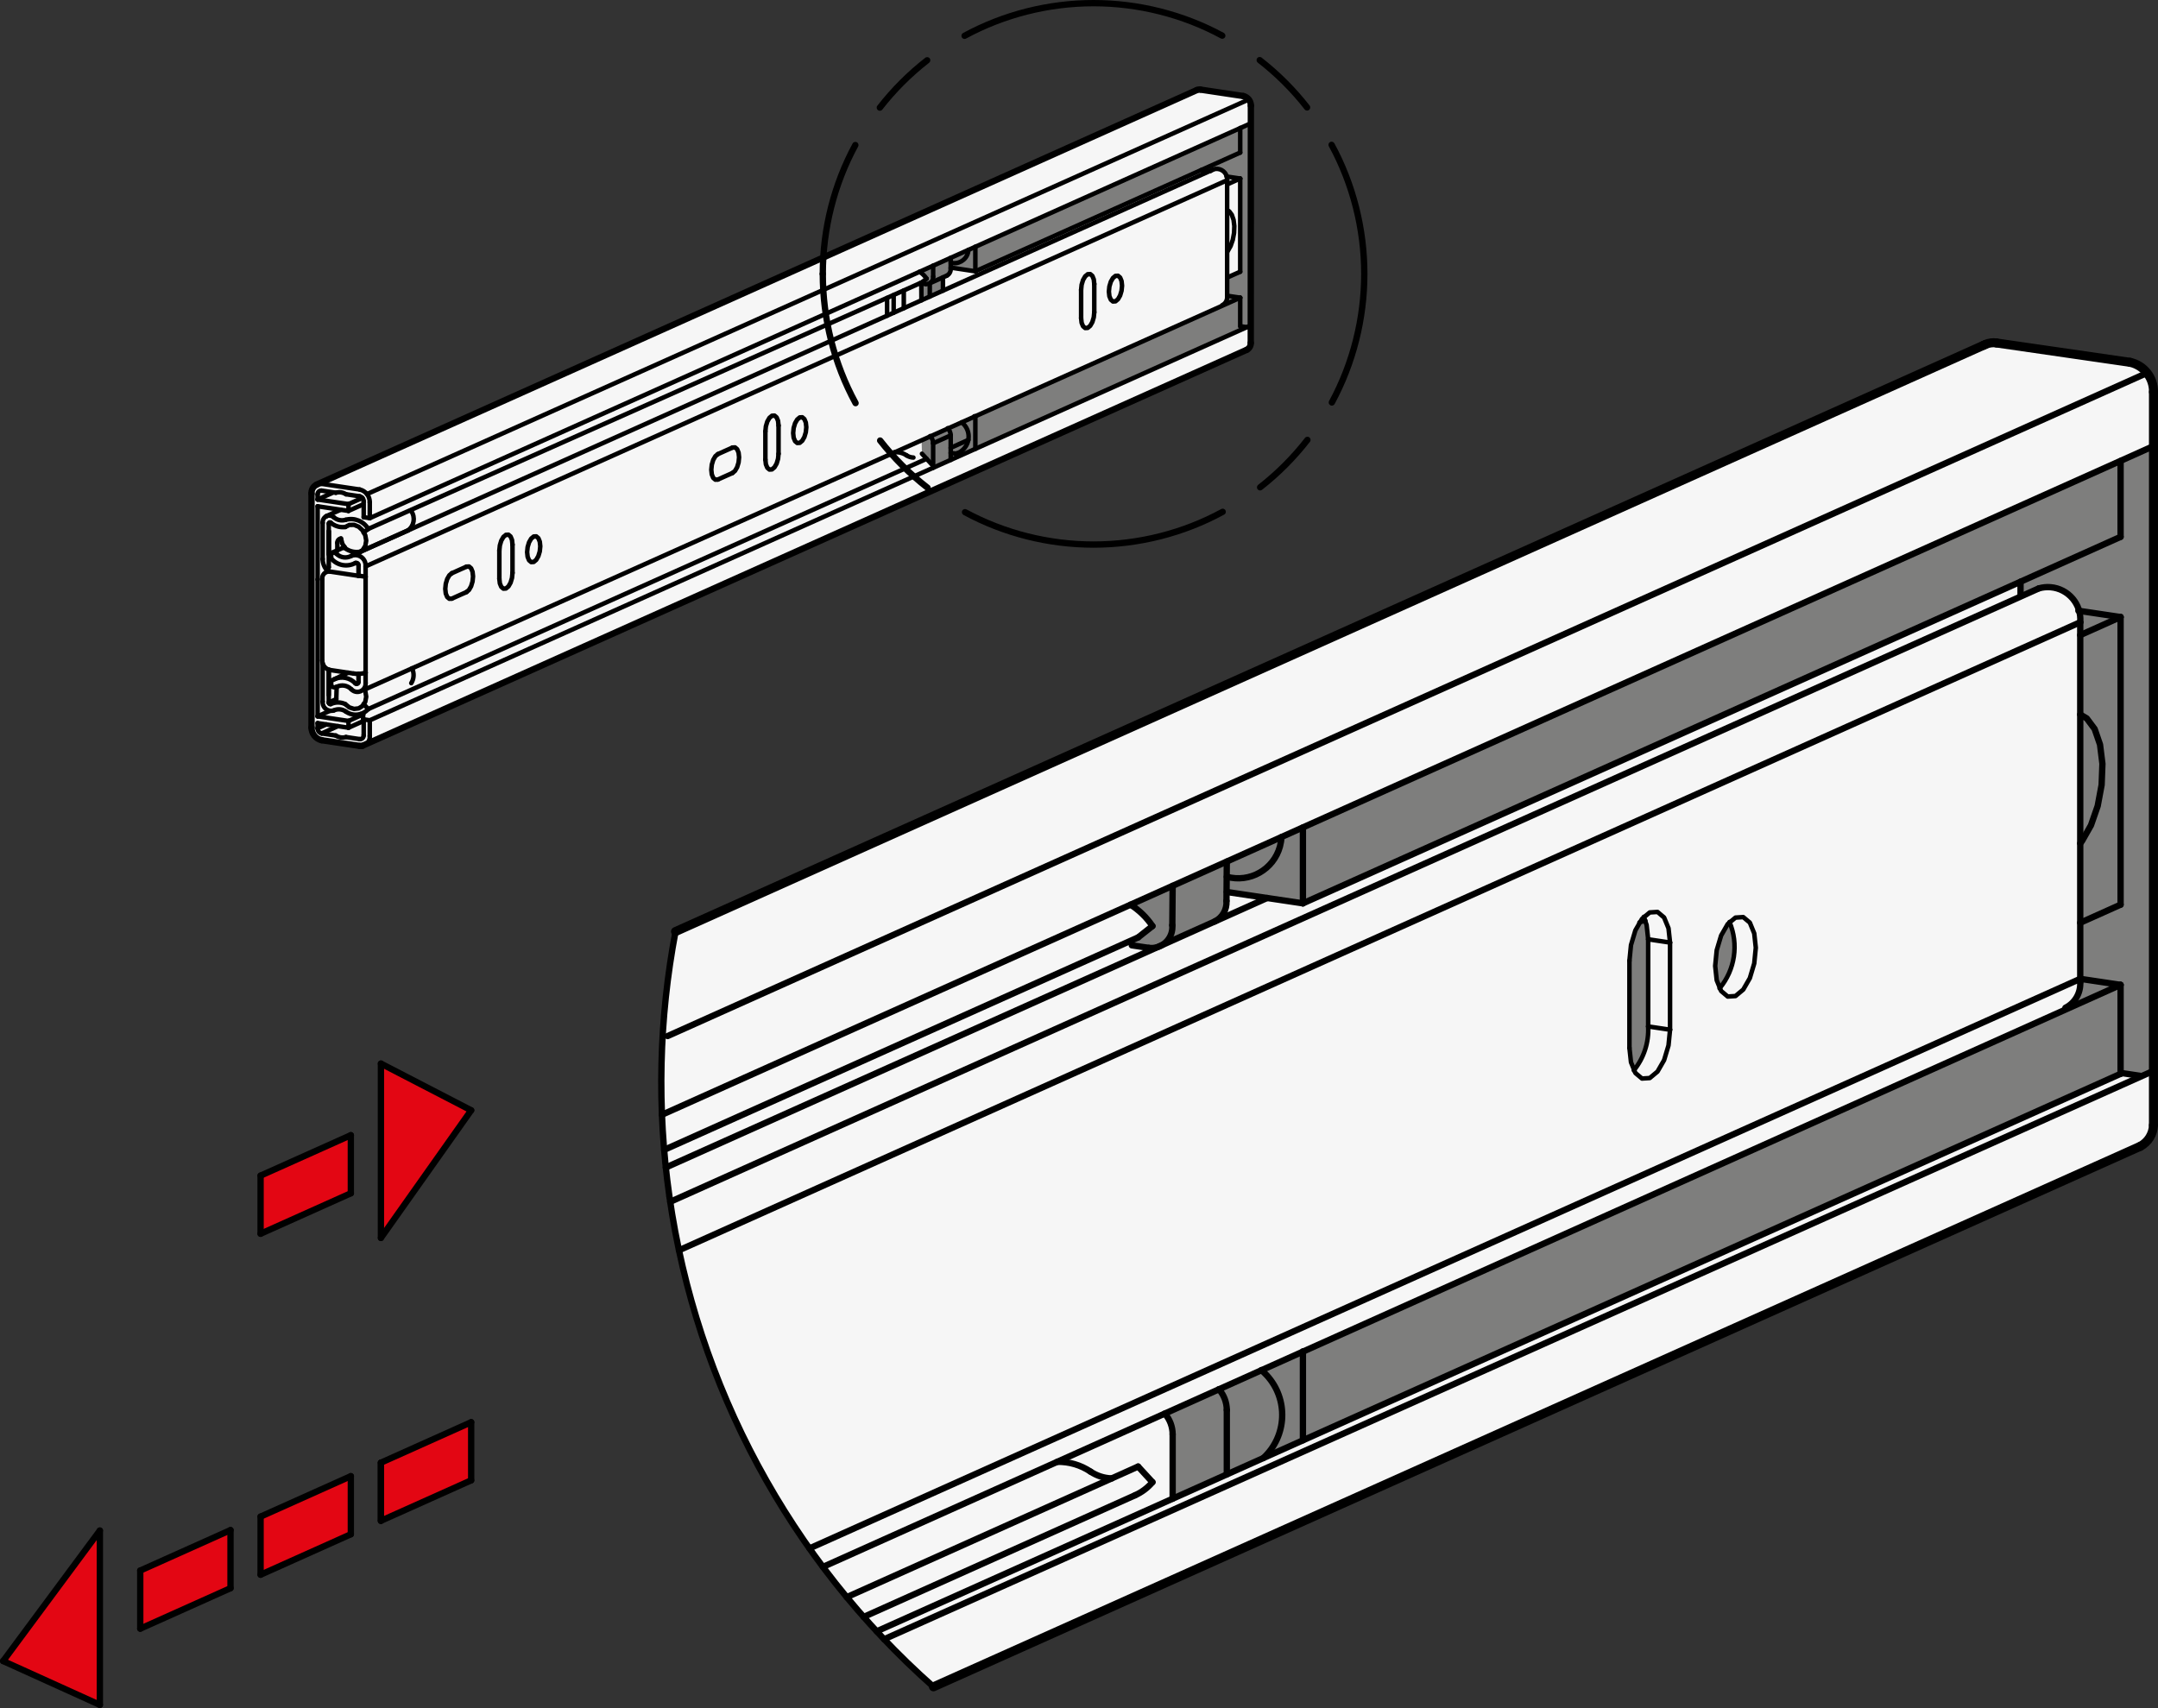 <?xml version="1.0" encoding="utf-8"?>
<!-- Generator: Adobe Illustrator 19.1.0, SVG Export Plug-In . SVG Version: 6.00 Build 0)  -->
<svg version="1.1" xmlns="http://www.w3.org/2000/svg" xmlns:xlink="http://www.w3.org/1999/xlink" x="0px" y="0px"
	 viewBox="0 0 169.451 134.14" enable-background="new 0 0 169.451 134.14" xml:space="preserve">
<rect x="0" y="0" width="169.451" height="134.14" fill="#333333" stroke="none"/>
<g id="MD_x5F_3_x5F_FUELLUNG_x5F_WS">
	<g id="LWPOLYLINE_38_">
		<path fill="#FFFFFF" d="M24.841,38.074c-0.254,0.133-0.403,0.406-0.379,0.691l0,18.38c0,0.475,0.331,0.886,0.795,0.987
			l2.982,0.446c0.127,0.012,0.256-0.005,0.376-0.049l69.282-31.058c0.203-0.101,0.326-0.313,0.315-0.539l0.009-18.635
			c0.007-0.362-0.243-0.678-0.596-0.754l-3.367-0.505c-0.095-0.015-0.193-0.002-0.282,0.037L24.882,38.048"/>
	</g>
	<g id="LWPOLYLINE_39_">
		<path fill="#FFFFFF" d="M53.044,73.159l102.647-46.015l0.283-0.124l0.196-0.061l0.16-0.029l0.2-0.013l0.358,0.036l10.29,1.491
			l0.592,0.188l0.347,0.205l0.576,0.591l0.247,0.474l0.147,0.645l0.007,0.609l-0.003,57.208l-0.051,0.387l-0.141,0.399l-0.221,0.355
			c-0.167,0.213-0.376,0.389-0.615,0.517l-94.721,42.43l-2.355-2.128c-2.857-2.795-5.442-5.854-7.723-9.136l-2.086-3.204
			l-1.679-2.929l-2.759-5.814l-2.044-5.698l-1.324-5.073l-1.084-6.693l-0.363-6.771l0.262-5.759L53.044,73.159"/>
	</g>
</g>
<g id="MD_x5F_3_x5F_FUELLUNG_x5F_GR">
	<g id="LWPOLYLINE_33_">
		<path fill="#F6F6F6" d="M53.044,73.159l102.647-46.015l0.283-0.124l0.196-0.061l0.16-0.029l0.2-0.013l0.358,0.036l10.29,1.491
			l0.592,0.188l0.347,0.205l0.576,0.591l0.247,0.474l0.147,0.645l0.007,0.609l-0.003,57.208l-0.051,0.387l-0.141,0.399l-0.221,0.355
			c-0.167,0.213-0.376,0.389-0.615,0.517l-94.721,42.43l-2.355-2.128c-2.857-2.795-5.442-5.854-7.723-9.136l-2.086-3.204
			l-1.679-2.929l-2.759-5.814l-2.044-5.698l-1.324-5.073l-1.084-6.693l-0.363-6.771l0.262-5.759L53.044,73.159"/>
	</g>
	<g id="LWPOLYLINE_34_">
		<path fill="#F6F6F6" d="M24.841,38.074c-0.254,0.133-0.403,0.406-0.379,0.691l0,18.38c0,0.475,0.331,0.886,0.795,0.987
			l2.982,0.446c0.127,0.012,0.256-0.005,0.376-0.049l69.282-31.058c0.203-0.101,0.326-0.313,0.315-0.539l0.009-18.635
			c0.007-0.362-0.243-0.678-0.596-0.754l-3.367-0.505c-0.095-0.015-0.193-0.002-0.282,0.037L24.882,38.048"/>
	</g>
</g>
<g id="MD_x5F_5_x5F_COLOR_x5F_RT">
	<g id="LWPOLYLINE_22_">
		<polygon fill="#E30613" points="7.841,133.891 0.248,130.45 7.841,120.201 		"/>
	</g>
	<g id="LWPOLYLINE_23_">
		<polygon fill="#E30613" points="18.1,120.166 11.013,123.343 11.013,127.906 18.1,124.729 		"/>
	</g>
	<g id="LWPOLYLINE_24_">
		<polygon fill="#E30613" points="27.549,115.93 20.462,119.107 20.462,123.67 27.549,120.493 		"/>
	</g>
	<g id="LWPOLYLINE_25_">
		<polygon fill="#E30613" points="36.998,111.694 29.911,114.871 29.911,119.434 36.998,116.258 		"/>
	</g>
	<g id="LWPOLYLINE_26_">
		<polyline fill="#E30613" points="20.462,92.328 20.462,96.892 27.549,93.715 27.549,89.151 20.462,92.328 		"/>
	</g>
	<g id="LWPOLYLINE_27_">
		<polyline fill="#E30613" points="29.911,97.219 36.998,87.197 29.911,83.529 29.911,97.219 		"/>
	</g>
</g>
<g id="MD_x5F_6_x5F_COLOR_x5F_K064">
	<g id="LWPOLYLINE_31_">
		<path fill="#7E7E7D" d="M88.222,74.134c0.853-0.295,1.623-0.789,2.248-1.44c-0.448-0.657-1.024-1.216-1.694-1.644l1.188-0.536
			l76.549-34.322v5.969l-7.442,3.336l-56.763,25.446l-5.976-0.893l0.002,0.387c-0.026,0.256-0.046,0.513-0.06,0.77l-0.125,0.375
			c-0.101,0.214-0.246,0.405-0.426,0.559c-0.108,0.093-0.228,0.171-0.357,0.234l-0.656,0.294l-3.492,1.571
			c-0.293,0.203-0.657,0.276-1.006,0.201L88.222,74.134"/>
	</g>
	<g id="LWPOLYLINE_32_">
		<polyline fill="#7E7E7D" points="92.079,117.7 92.079,115.17 92.079,112.639 91.888,111.697 91.463,111.014 162.179,79.147 
			163.059,78.321 163.345,76.872 163.345,75.667 163.345,74.245 163.345,53.401 163.345,49.879 163.345,48.867 163.199,47.964 
			162.417,46.683 160.804,46.107 160.092,46.209 158.657,46.707 158.657,45.683 166.513,42.162 166.513,36.202 169.096,35.034 
			169.093,84.1 168.197,84.502 166.635,84.278 92.079,117.7 		"/>
	</g>
	<g id="LWPOLYLINE_35_">
		<polyline fill="#7E7E7D" points="129.072,72.006 129.418,73.767 129.418,75.399 129.418,79.739 129.367,81.641 129.045,82.797 
			128.746,83.403 128.317,84.03 128.008,82.861 127.947,80.923 127.947,78.876 127.947,77.024 127.947,75.979 128.008,74.837 
			128.241,73.643 128.323,73.224 129.072,72.006 		"/>
	</g>
	<g id="LWPOLYLINE_36_">
		<polyline fill="#7E7E7D" points="135.818,72.443 136.155,73.693 136.145,75.124 135.878,76.155 135.559,76.843 135.05,77.59 
			134.74,76.42 134.74,75.242 134.801,74.625 135.026,73.785 135.405,73.021 135.818,72.443 		"/>
	</g>
	<g id="LWPOLYLINE_37_">
		<path fill="#7E7E7D" d="M72.203,21.34l25.181-11.281l0.836-0.375l-0.008,15.872l-0.312,0.14L73.314,36.718l-0.919-1.085
			l-0.03-1.055l23.591-10.56c0.279-0.162,0.436-0.472,0.402-0.792V21.8l1.026-0.46v-7.317l-1.054-0.157l-0.164-0.311l-0.225-0.187
			l-0.145-0.064l-0.261-0.042l-0.159,0.017l-0.083,0.019l-0.24,0.119l-0.271,0.039l-0.24-0.03l-0.202-0.078l-17.753,7.958
			l-1.936-0.289l-0.028,0.304l-0.049,0.109c-0.056,0.096-0.139,0.173-0.238,0.223l-0.294,0.132v0.189v0.852l-1.69,0.757
			l-0.008-1.326l-0.102-0.015l0.152-0.068l0.27-0.214l0.094-0.075l-0.25-0.301l-0.302-0.24"/>
	</g>
</g>
<g id="MD_x5F_2_x5F_MITTELLINIE">
	<g id="CIRCLE">
		<g>
			<path d="M64.604,21.76c-0.06,0-0.12-0.03-0.17-0.07c-0.05-0.05-0.08-0.11-0.08-0.18c0-0.07,0.03-0.13,0.08-0.18
				c0.08-0.09,0.25-0.09,0.351,0c0.04,0.04,0.069,0.11,0.069,0.18c0,0.07-0.029,0.13-0.08,0.18
				C64.734,21.73,64.674,21.76,64.604,21.76z"/>
			<path d="M85.867,43.016c-3.563,0-7.094-0.89-10.209-2.573c-0.12-0.065-0.165-0.216-0.1-0.336
				c0.063-0.122,0.214-0.165,0.336-0.101c3.043,1.644,6.491,2.513,9.973,2.513c3.502,0,6.969-0.879,10.025-2.541
				c0.117-0.066,0.271-0.021,0.336,0.099s0.021,0.271-0.1,0.336C93,42.116,89.451,43.016,85.867,43.016z M72.835,38.555
				c-0.054,0-0.106-0.017-0.152-0.052c-1.404-1.091-2.673-2.354-3.769-3.755c-0.084-0.108-0.065-0.264,0.043-0.348
				c0.105-0.084,0.263-0.065,0.348,0.042c1.071,1.369,2.31,2.604,3.683,3.669c0.108,0.084,0.128,0.24,0.044,0.348
				C72.983,38.522,72.909,38.555,72.835,38.555z M98.946,38.518c-0.073,0-0.146-0.033-0.195-0.095
				c-0.085-0.108-0.065-0.264,0.043-0.348c1.369-1.069,2.604-2.307,3.672-3.68c0.084-0.109,0.24-0.128,0.348-0.043
				c0.108,0.084,0.128,0.24,0.043,0.348c-1.092,1.404-2.356,2.671-3.758,3.766C99.053,38.501,98.999,38.518,98.946,38.518z
				 M67.182,31.908c-0.088,0-0.173-0.047-0.218-0.129c-1.705-3.132-2.606-6.684-2.605-10.271c0-3.574,0.895-7.114,2.587-10.236
				c0.065-0.121,0.217-0.164,0.336-0.1c0.12,0.065,0.165,0.216,0.1,0.336c-1.652,3.05-2.526,6.507-2.526,10l0,0l0,0
				c-0.001,3.504,0.879,6.974,2.545,10.034c0.065,0.121,0.021,0.271-0.1,0.336C67.263,31.899,67.222,31.908,67.182,31.908z
				 M104.579,31.856c-0.04,0-0.08-0.01-0.118-0.03c-0.12-0.065-0.165-0.216-0.1-0.336c1.646-3.045,2.518-6.497,2.518-9.981
				c0-3.499-0.877-6.962-2.536-10.017c-0.065-0.12-0.021-0.271,0.1-0.336c0.118-0.066,0.27-0.021,0.336,0.1
				c1.699,3.126,2.597,6.672,2.597,10.253c0,3.566-0.892,7.1-2.578,10.218C104.752,31.809,104.667,31.856,104.579,31.856z
				 M69.086,8.7c-0.054,0-0.107-0.017-0.152-0.052c-0.108-0.084-0.128-0.24-0.043-0.348c1.092-1.402,2.357-2.668,3.761-3.762
				c0.105-0.083,0.264-0.065,0.348,0.043c0.085,0.108,0.065,0.264-0.043,0.348c-1.371,1.068-2.607,2.305-3.675,3.675
				C69.233,8.668,69.159,8.7,69.086,8.7z M102.636,8.686c-0.073,0-0.146-0.033-0.195-0.096c-1.069-1.369-2.307-2.605-3.679-3.673
				c-0.108-0.084-0.128-0.24-0.043-0.348c0.084-0.109,0.241-0.127,0.348-0.043c1.404,1.093,2.671,2.358,3.765,3.76
				c0.085,0.108,0.065,0.264-0.043,0.348C102.743,8.669,102.69,8.686,102.636,8.686z M75.74,3.058c-0.088,0-0.173-0.047-0.218-0.13
				c-0.065-0.12-0.021-0.271,0.1-0.336C78.746,0.896,82.289,0,85.867,0c3.57,0,7.107,0.893,10.227,2.582
				c0.12,0.065,0.165,0.216,0.1,0.336c-0.065,0.121-0.214,0.164-0.336,0.1c-3.047-1.65-6.502-2.522-9.99-2.522
				c-3.496,0-6.957,0.875-10.009,2.531C75.821,3.048,75.78,3.058,75.74,3.058z"/>
		</g>
	</g>
</g>
<g id="MD_x5F_1_x5F_025">
	<g id="LINE">
		
			<line fill="none" stroke="#000000" stroke-width="0.354" stroke-linecap="round" stroke-linejoin="round" stroke-miterlimit="10" x1="27.331" y1="52.831" x2="26.005" y2="53.459"/>
	</g>
	<g id="LINE_3_">
		
			<line fill="none" stroke="#000000" stroke-width="0.354" stroke-linecap="round" stroke-linejoin="round" stroke-miterlimit="10" x1="72.959" y1="22.269" x2="74.336" y2="21.652"/>
	</g>
	<g id="LINE_4_">
		
			<line fill="none" stroke="#000000" stroke-width="0.354" stroke-linecap="round" stroke-linejoin="round" stroke-miterlimit="10" x1="74.651" y1="35.172" x2="76.042" y2="34.548"/>
	</g>
	<g id="LINE_5_">
		
			<line fill="none" stroke="#000000" stroke-width="0.354" stroke-linecap="round" stroke-linejoin="round" stroke-miterlimit="10" x1="25.814" y1="44.548" x2="25.814" y2="41.719"/>
	</g>
	<g id="LINE_6_">
		
			<line fill="none" stroke="#000000" stroke-width="0.354" stroke-linecap="round" stroke-linejoin="round" stroke-miterlimit="10" x1="25.661" y1="44.907" x2="25.814" y2="44.548"/>
	</g>
	<g id="LWPOLYLINE_1_">
		
			<polyline fill="none" stroke="#000000" stroke-width="0.354" stroke-linecap="round" stroke-linejoin="round" stroke-miterlimit="10" points="
			27.104,55.293 27.428,55.555 27.8,55.674 28.166,55.633 28.475,55.439 28.681,55.119 28.756,54.719 28.688,54.297 28.632,54.154 
					"/>
	</g>
	<g id="LINE_7_">
		
			<line fill="none" stroke="#000000" stroke-width="0.354" stroke-linecap="round" stroke-linejoin="round" stroke-miterlimit="10" x1="25.814" y1="54.579" x2="25.814" y2="52.604"/>
	</g>
	<g id="ARC">
		
			<path fill="none" stroke="#000000" stroke-width="0.354" stroke-linecap="round" stroke-linejoin="round" stroke-miterlimit="10" d="
			M32.295,53.65c0.219-0.352,0.24-0.792,0.056-1.163"/>
	</g>
	<g id="LINE_8_">
		
			<line fill="none" stroke="#000000" stroke-width="0.354" stroke-linecap="round" stroke-linejoin="round" stroke-miterlimit="10" x1="25.814" y1="52.604" x2="25.814" y2="55.174"/>
	</g>
	<g id="ARC_1_">
		
			<path fill="none" stroke="#000000" stroke-width="0.354" stroke-linecap="round" stroke-linejoin="round" stroke-miterlimit="10" d="
			M25.814,55.174c-0.005,0.065,0.043,0.123,0.109,0.128c0.016,0.001,0.031-0.001,0.046-0.005"/>
	</g>
	<g id="ARC_2_">
		
			<path fill="none" stroke="#000000" stroke-width="0.354" stroke-linecap="round" stroke-linejoin="round" stroke-miterlimit="10" d="
			M27.104,55.293c-0.36-0.169-0.777-0.167-1.136,0.003"/>
	</g>
	<g id="LINE_9_">
		
			<line fill="none" stroke="#000000" stroke-width="0.354" stroke-linecap="round" stroke-linejoin="round" stroke-miterlimit="10" x1="28.915" y1="55.686" x2="28.55" y2="55.288"/>
	</g>
	<g id="ARC_3_">
		
			<path fill="none" stroke="#000000" stroke-width="0.354" stroke-linecap="round" stroke-linejoin="round" stroke-miterlimit="10" d="
			M27.147,55.876c0.55,0.4,1.315,0.318,1.768-0.19"/>
	</g>
	<g id="ARC_4_">
		
			<path fill="none" stroke="#000000" stroke-width="0.354" stroke-linecap="round" stroke-linejoin="round" stroke-miterlimit="10" d="
			M27.147,55.876c-0.276-0.193-0.633-0.224-0.939-0.083"/>
	</g>
	<g id="ARC_5_">
		
			<path fill="none" stroke="#000000" stroke-width="0.354" stroke-linecap="round" stroke-linejoin="round" stroke-miterlimit="10" d="
			M25.336,55.103c-0.03,0.368,0.245,0.69,0.613,0.72c0.088,0.007,0.176-0.003,0.259-0.03"/>
	</g>
	<g id="LINE_10_">
		
			<line fill="none" stroke="#000000" stroke-width="0.354" stroke-linecap="round" stroke-linejoin="round" stroke-miterlimit="10" x1="25.336" y1="55.103" x2="25.336" y2="52.096"/>
	</g>
	<g id="ARC_6_">
		
			<path fill="none" stroke="#000000" stroke-width="0.354" stroke-linecap="round" stroke-linejoin="round" stroke-miterlimit="10" d="
			M25.336,43.905c0.002,0.338,0.131,0.662,0.362,0.91"/>
	</g>
	<g id="ARC_7_">
		
			<path fill="none" stroke="#000000" stroke-width="0.354" stroke-linecap="round" stroke-linejoin="round" stroke-miterlimit="10" d="
			M72.76,21.884c-0.146-0.218-0.336-0.403-0.556-0.544"/>
	</g>
	<g id="LINE_11_">
		
			<line fill="none" stroke="#000000" stroke-width="0.354" stroke-linecap="round" stroke-linejoin="round" stroke-miterlimit="10" x1="72.395" y1="22.173" x2="72.76" y2="21.884"/>
	</g>
	<g id="LINE_12_">
		
			<line fill="none" stroke="#000000" stroke-width="0.354" stroke-linecap="round" stroke-linejoin="round" stroke-miterlimit="10" x1="28.915" y1="41.539" x2="72.395" y2="22.173"/>
	</g>
	<g id="LINE_13_">
		
			<line fill="none" stroke="#000000" stroke-width="0.354" stroke-linecap="round" stroke-linejoin="round" stroke-miterlimit="10" x1="69.658" y1="24.79" x2="69.658" y2="23.399"/>
	</g>
	<g id="LINE_14_">
		
			<line fill="none" stroke="#000000" stroke-width="0.354" stroke-linecap="round" stroke-linejoin="round" stroke-miterlimit="10" x1="73.273" y1="36.591" x2="72.395" y2="35.633"/>
	</g>
	<g id="LINE_15_">
		
			<line fill="none" stroke="#000000" stroke-width="0.354" stroke-linecap="round" stroke-linejoin="round" stroke-miterlimit="10" x1="72.76" y1="36.031" x2="28.915" y2="55.686"/>
	</g>
	<g id="ARC_8_">
		
			<path fill="none" stroke="#000000" stroke-width="0.354" stroke-linecap="round" stroke-linejoin="round" stroke-miterlimit="10" d="
			M71.186,35.763c0.159,0.106,0.345,0.166,0.537,0.172"/>
	</g>
	<g id="ARC_9_">
		
			<path fill="none" stroke="#000000" stroke-width="0.354" stroke-linecap="round" stroke-linejoin="round" stroke-miterlimit="10" d="
			M71.186,35.763c-0.287-0.194-0.634-0.279-0.979-0.241"/>
	</g>
	<g id="LINE_16_">
		
			<line fill="none" stroke="#000000" stroke-width="0.354" stroke-linecap="round" stroke-linejoin="round" stroke-miterlimit="10" x1="28.129" y1="45.219" x2="25.902" y2="44.887"/>
	</g>
	<g id="LINE_17_">
		
			<line fill="none" stroke="#000000" stroke-width="0.354" stroke-linecap="round" stroke-linejoin="round" stroke-miterlimit="10" x1="28.152" y1="45.209" x2="28.129" y2="45.219"/>
	</g>
	<g id="LINE_18_">
		
			<line fill="none" stroke="#000000" stroke-width="0.354" stroke-linecap="round" stroke-linejoin="round" stroke-miterlimit="10" x1="28.708" y1="45.292" x2="28.152" y2="45.209"/>
	</g>
	<g id="ARC_10_">
		
			<path fill="none" stroke="#000000" stroke-width="0.354" stroke-linecap="round" stroke-linejoin="round" stroke-miterlimit="10" d="
			M27.768,52.896c0.314,0.053,0.637,0.031,0.941-0.065"/>
	</g>
	<g id="ARC_11_">
		
			<path fill="none" stroke="#000000" stroke-width="0.354" stroke-linecap="round" stroke-linejoin="round" stroke-miterlimit="10" d="
			M28.152,44.398c0.009-0.099-0.064-0.187-0.163-0.196c-0.029-0.003-0.059,0.002-0.086,0.013"/>
	</g>
	<g id="ARC_12_">
		
			<path fill="none" stroke="#000000" stroke-width="0.354" stroke-linecap="round" stroke-linejoin="round" stroke-miterlimit="10" d="
			M26.005,43.856c0.467,0.556,1.26,0.706,1.898,0.359"/>
	</g>
	<g id="LINE_19_">
		
			<line fill="none" stroke="#000000" stroke-width="0.354" stroke-linecap="round" stroke-linejoin="round" stroke-miterlimit="10" x1="26.005" y1="43.856" x2="26.005" y2="43.438"/>
	</g>
	<g id="ARC_13_">
		
			<path fill="none" stroke="#000000" stroke-width="0.354" stroke-linecap="round" stroke-linejoin="round" stroke-miterlimit="10" d="
			M26.436,43.503c-0.115-0.112-0.289-0.138-0.432-0.065"/>
	</g>
	<g id="ARC_14_">
		
			<path fill="none" stroke="#000000" stroke-width="0.354" stroke-linecap="round" stroke-linejoin="round" stroke-miterlimit="10" d="
			M26.436,43.503c0.307,0.3,0.775,0.363,1.15,0.153"/>
	</g>
	<g id="ARC_15_">
		
			<path fill="none" stroke="#000000" stroke-width="0.354" stroke-linecap="round" stroke-linejoin="round" stroke-miterlimit="10" d="
			M28.708,44.481c0.041-0.447-0.287-0.843-0.734-0.884c-0.132-0.012-0.266,0.008-0.388,0.059"/>
	</g>
	<g id="LINE_20_">
		
			<line fill="none" stroke="#000000" stroke-width="0.354" stroke-linecap="round" stroke-linejoin="round" stroke-miterlimit="10" x1="28.708" y1="45.292" x2="28.708" y2="44.481"/>
	</g>
	<g id="LINE_21_">
		
			<line fill="none" stroke="#000000" stroke-width="0.354" stroke-linecap="round" stroke-linejoin="round" stroke-miterlimit="10" x1="28.152" y1="45.209" x2="28.152" y2="44.398"/>
	</g>
	<g id="ARC_16_">
		
			<path fill="none" stroke="#000000" stroke-width="0.354" stroke-linecap="round" stroke-linejoin="round" stroke-miterlimit="10" d="
			M96.358,14.154c0.038-0.455-0.3-0.854-0.755-0.891c-0.196-0.016-0.391,0.038-0.551,0.153"/>
	</g>
	<g id="ARC_17_">
		
			<path fill="none" stroke="#000000" stroke-width="0.354" stroke-linecap="round" stroke-linejoin="round" stroke-miterlimit="10" d="
			M25.304,51.863c-0.007,0.362,0.243,0.678,0.596,0.754"/>
	</g>
	<g id="LINE_22_">
		
			<line fill="none" stroke="#000000" stroke-width="0.354" stroke-linecap="round" stroke-linejoin="round" stroke-miterlimit="10" x1="25.304" y1="51.872" x2="25.306" y2="45.463"/>
	</g>
	<g id="ARC_18_">
		
			<path fill="none" stroke="#000000" stroke-width="0.354" stroke-linecap="round" stroke-linejoin="round" stroke-miterlimit="10" d="
			M25.902,44.887c-0.293-0.035-0.56,0.174-0.595,0.468c-0.004,0.036-0.005,0.072-0.002,0.108"/>
	</g>
	<g id="LINE_23_">
		
			<line fill="none" stroke="#000000" stroke-width="0.354" stroke-linecap="round" stroke-linejoin="round" stroke-miterlimit="10" x1="27.768" y1="52.896" x2="25.814" y2="52.604"/>
	</g>
	<g id="LINE_24_">
		
			<line fill="none" stroke="#000000" stroke-width="0.354" stroke-linecap="round" stroke-linejoin="round" stroke-miterlimit="10" x1="96.358" y1="23.316" x2="96.358" y2="14.154"/>
	</g>
	<g id="LINE_25_">
		
			<line fill="none" stroke="#000000" stroke-width="0.354" stroke-linecap="round" stroke-linejoin="round" stroke-miterlimit="10" x1="28.708" y1="53.642" x2="28.708" y2="52.831"/>
	</g>
	<g id="LWPOLYLINE_2_">
		
			<polyline fill="none" stroke="#000000" stroke-width="0.354" stroke-linecap="round" stroke-linejoin="round" stroke-miterlimit="10" points="
			62.797,32.782 62.995,32.77 63.162,32.911 63.274,33.184 63.314,33.548 63.274,33.948 63.162,34.322 62.995,34.613 62.797,34.778 
			62.6,34.79 62.432,34.649 62.32,34.376 62.281,34.012 62.32,33.612 62.432,33.238 62.6,32.947 62.797,32.782 		"/>
	</g>
	<g id="LWPOLYLINE_3_">
		
			<polyline fill="none" stroke="#000000" stroke-width="0.354" stroke-linecap="round" stroke-linejoin="round" stroke-miterlimit="10" points="
			87.589,21.668 87.787,21.656 87.954,21.797 88.066,22.07 88.106,22.435 88.066,22.834 87.954,23.208 87.787,23.499 87.589,23.664 
			87.391,23.677 87.224,23.535 87.112,23.262 87.073,22.898 87.112,22.498 87.224,22.124 87.391,21.833 87.589,21.668 		"/>
	</g>
	<g id="LWPOLYLINE_4_">
		
			<polyline fill="none" stroke="#000000" stroke-width="0.354" stroke-linecap="round" stroke-linejoin="round" stroke-miterlimit="10" points="
			36.628,44.502 36.826,44.49 36.993,44.631 37.105,44.904 37.144,45.269 37.105,45.668 36.993,46.042 36.826,46.333 36.628,46.498 
					"/>
	</g>
	<g id="LINE_26_">
		
			<line fill="none" stroke="#000000" stroke-width="0.354" stroke-linecap="round" stroke-linejoin="round" stroke-miterlimit="10" x1="35.48" y1="45.017" x2="36.628" y2="44.502"/>
	</g>
	<g id="LWPOLYLINE_5_">
		
			<polyline fill="none" stroke="#000000" stroke-width="0.354" stroke-linecap="round" stroke-linejoin="round" stroke-miterlimit="10" points="
			35.48,47.012 35.283,47.025 35.115,46.884 35.003,46.61 34.964,46.246 35.003,45.847 35.115,45.473 35.283,45.181 35.48,45.017 		
			"/>
	</g>
	<g id="LINE_27_">
		
			<line fill="none" stroke="#000000" stroke-width="0.354" stroke-linecap="round" stroke-linejoin="round" stroke-miterlimit="10" x1="36.628" y1="46.498" x2="35.48" y2="47.012"/>
	</g>
	<g id="LWPOLYLINE_6_">
		
			<polyline fill="none" stroke="#000000" stroke-width="0.354" stroke-linecap="round" stroke-linejoin="round" stroke-miterlimit="10" points="
			39.21,43.234 39.25,42.834 39.362,42.46 39.529,42.169 39.727,42.004 39.925,41.992 40.092,42.133 40.204,42.406 40.243,42.771 		
			"/>
	</g>
	<g id="LINE_28_">
		
			<line fill="none" stroke="#000000" stroke-width="0.354" stroke-linecap="round" stroke-linejoin="round" stroke-miterlimit="10" x1="39.21" y1="45.451" x2="39.21" y2="43.234"/>
	</g>
	<g id="LWPOLYLINE_7_">
		
			<polyline fill="none" stroke="#000000" stroke-width="0.354" stroke-linecap="round" stroke-linejoin="round" stroke-miterlimit="10" points="
			40.243,44.988 40.204,45.387 40.092,45.761 39.925,46.053 39.727,46.217 39.529,46.23 39.362,46.089 39.25,45.815 39.21,45.451 		
			"/>
	</g>
	<g id="LINE_29_">
		
			<line fill="none" stroke="#000000" stroke-width="0.354" stroke-linecap="round" stroke-linejoin="round" stroke-miterlimit="10" x1="40.243" y1="42.771" x2="40.243" y2="44.988"/>
	</g>
	<g id="LWPOLYLINE_8_">
		
			<polyline fill="none" stroke="#000000" stroke-width="0.354" stroke-linecap="round" stroke-linejoin="round" stroke-miterlimit="10" points="
			57.517,35.149 57.715,35.136 57.883,35.278 57.995,35.551 58.034,35.915 57.995,36.315 57.883,36.689 57.715,36.98 57.517,37.145 
					"/>
	</g>
	<g id="LINE_30_">
		
			<line fill="none" stroke="#000000" stroke-width="0.354" stroke-linecap="round" stroke-linejoin="round" stroke-miterlimit="10" x1="56.37" y1="35.664" x2="57.517" y2="35.149"/>
	</g>
	<g id="LWPOLYLINE_9_">
		
			<polyline fill="none" stroke="#000000" stroke-width="0.354" stroke-linecap="round" stroke-linejoin="round" stroke-miterlimit="10" points="
			56.37,37.659 56.172,37.672 56.004,37.531 55.892,37.257 55.853,36.893 55.892,36.493 56.004,36.12 56.172,35.828 56.37,35.664 		
			"/>
	</g>
	<g id="LINE_31_">
		
			<line fill="none" stroke="#000000" stroke-width="0.354" stroke-linecap="round" stroke-linejoin="round" stroke-miterlimit="10" x1="57.517" y1="37.145" x2="56.37" y2="37.659"/>
	</g>
	<g id="LINE_32_">
		
			<line fill="none" stroke="#000000" stroke-width="0.354" stroke-linecap="round" stroke-linejoin="round" stroke-miterlimit="10" x1="61.133" y1="33.417" x2="61.133" y2="35.635"/>
	</g>
	<g id="LWPOLYLINE_10_">
		
			<polyline fill="none" stroke="#000000" stroke-width="0.354" stroke-linecap="round" stroke-linejoin="round" stroke-miterlimit="10" points="
			60.1,33.88 60.139,33.481 60.251,33.107 60.419,32.816 60.616,32.651 60.814,32.638 60.982,32.78 61.094,33.053 61.133,33.417 		
			"/>
	</g>
	<g id="LINE_33_">
		
			<line fill="none" stroke="#000000" stroke-width="0.354" stroke-linecap="round" stroke-linejoin="round" stroke-miterlimit="10" x1="60.1" y1="36.098" x2="60.1" y2="33.88"/>
	</g>
	<g id="LWPOLYLINE_11_">
		
			<polyline fill="none" stroke="#000000" stroke-width="0.354" stroke-linecap="round" stroke-linejoin="round" stroke-miterlimit="10" points="
			61.133,35.635 61.094,36.034 60.982,36.408 60.814,36.699 60.616,36.864 60.419,36.877 60.251,36.736 60.139,36.462 60.1,36.098 
					"/>
	</g>
	<g id="LINE_34_">
		
			<line fill="none" stroke="#000000" stroke-width="0.354" stroke-linecap="round" stroke-linejoin="round" stroke-miterlimit="10" x1="85.925" y1="22.303" x2="85.925" y2="24.521"/>
	</g>
	<g id="LWPOLYLINE_12_">
		
			<polyline fill="none" stroke="#000000" stroke-width="0.354" stroke-linecap="round" stroke-linejoin="round" stroke-miterlimit="10" points="
			84.892,22.767 84.931,22.367 85.043,21.993 85.211,21.702 85.408,21.537 85.606,21.525 85.774,21.666 85.885,21.939 
			85.925,22.303 		"/>
	</g>
	<g id="LINE_35_">
		
			<line fill="none" stroke="#000000" stroke-width="0.354" stroke-linecap="round" stroke-linejoin="round" stroke-miterlimit="10" x1="84.892" y1="24.984" x2="84.892" y2="22.767"/>
	</g>
	<g id="LWPOLYLINE_13_">
		
			<polyline fill="none" stroke="#000000" stroke-width="0.354" stroke-linecap="round" stroke-linejoin="round" stroke-miterlimit="10" points="
			85.925,24.521 85.885,24.92 85.774,25.294 85.606,25.586 85.408,25.75 85.211,25.763 85.043,25.622 84.931,25.348 84.892,24.984 
					"/>
	</g>
	<g id="LWPOLYLINE_14_">
		
			<polyline fill="none" stroke="#000000" stroke-width="0.354" stroke-linecap="round" stroke-linejoin="round" stroke-miterlimit="10" points="
			41.908,42.135 42.105,42.123 42.273,42.264 42.385,42.538 42.424,42.902 42.385,43.301 42.273,43.675 42.105,43.967 
			41.908,44.131 41.71,44.144 41.543,44.003 41.431,43.729 41.391,43.365 41.431,42.965 41.543,42.591 41.71,42.3 41.908,42.135 		
			"/>
	</g>
	<g id="ARC_19_">
		
			<path fill="none" stroke="#000000" stroke-width="0.354" stroke-linecap="round" stroke-linejoin="round" stroke-miterlimit="10" d="
			M94.339,13.347c0.22,0.114,0.475,0.139,0.713,0.069"/>
	</g>
	<g id="ARC_20_">
		
			<path fill="none" stroke="#000000" stroke-width="0.354" stroke-linecap="round" stroke-linejoin="round" stroke-miterlimit="10" d="
			M27.586,54.131c0.244,0.263,0.654,0.278,0.917,0.035c0.145-0.134,0.22-0.327,0.206-0.524"/>
	</g>
	<g id="ARC_21_">
		
			<path fill="none" stroke="#000000" stroke-width="0.354" stroke-linecap="round" stroke-linejoin="round" stroke-miterlimit="10" d="
			M27.586,54.131c-0.3-0.309-0.766-0.386-1.15-0.19"/>
	</g>
	<g id="ARC_22_">
		
			<path fill="none" stroke="#000000" stroke-width="0.354" stroke-linecap="round" stroke-linejoin="round" stroke-miterlimit="10" d="
			M26.005,53.877c0.115,0.112,0.289,0.137,0.432,0.064"/>
	</g>
	<g id="LINE_36_">
		
			<line fill="none" stroke="#000000" stroke-width="0.354" stroke-linecap="round" stroke-linejoin="round" stroke-miterlimit="10" x1="26.005" y1="53.877" x2="26.005" y2="53.459"/>
	</g>
	<g id="ARC_23_">
		
			<path fill="none" stroke="#000000" stroke-width="0.354" stroke-linecap="round" stroke-linejoin="round" stroke-miterlimit="10" d="
			M27.902,53.668c-0.42-0.451-1.08-0.584-1.641-0.33"/>
	</g>
	<g id="ARC_24_">
		
			<path fill="none" stroke="#000000" stroke-width="0.354" stroke-linecap="round" stroke-linejoin="round" stroke-miterlimit="10" d="
			M27.902,53.668c0.054,0.058,0.145,0.062,0.204,0.008c0.032-0.03,0.049-0.073,0.046-0.116"/>
	</g>
	<g id="LINE_37_">
		
			<line fill="none" stroke="#000000" stroke-width="0.354" stroke-linecap="round" stroke-linejoin="round" stroke-miterlimit="10" x1="28.152" y1="53.559" x2="28.152" y2="52.92"/>
	</g>
	<g id="ARC_25_">
		
			<path fill="none" stroke="#000000" stroke-width="0.354" stroke-linecap="round" stroke-linejoin="round" stroke-miterlimit="10" d="
			M95.98,23.963c0.243-0.122,0.391-0.376,0.378-0.647"/>
	</g>
	<g id="LINE_38_">
		
			<line fill="none" stroke="#000000" stroke-width="0.354" stroke-linecap="round" stroke-linejoin="round" stroke-miterlimit="10" x1="27.365" y1="56.62" x2="24.939" y2="56.258"/>
	</g>
	<g id="LINE_39_">
		
			<line fill="none" stroke="#000000" stroke-width="0.354" stroke-linecap="round" stroke-linejoin="round" stroke-miterlimit="10" x1="27.365" y1="57.152" x2="27.365" y2="56.62"/>
	</g>
	<g id="LINE_40_">
		
			<line fill="none" stroke="#000000" stroke-width="0.354" stroke-linecap="round" stroke-linejoin="round" stroke-miterlimit="10" x1="24.939" y1="56.79" x2="27.365" y2="57.152"/>
	</g>
	<g id="LINE_41_">
		
			<line fill="none" stroke="#000000" stroke-width="0.354" stroke-linecap="round" stroke-linejoin="round" stroke-miterlimit="10" x1="24.939" y1="56.79" x2="24.939" y2="57.198"/>
	</g>
	<g id="ARC_26_">
		
			<path fill="none" stroke="#000000" stroke-width="0.354" stroke-linecap="round" stroke-linejoin="round" stroke-miterlimit="10" d="
			M24.939,57.198c-0.004,0.193,0.13,0.361,0.318,0.402"/>
	</g>
	<g id="LINE_42_">
		
			<line fill="none" stroke="#000000" stroke-width="0.354" stroke-linecap="round" stroke-linejoin="round" stroke-miterlimit="10" x1="26.371" y1="57.767" x2="25.257" y2="57.6"/>
	</g>
	<g id="ARC_27_">
		
			<path fill="none" stroke="#000000" stroke-width="0.354" stroke-linecap="round" stroke-linejoin="round" stroke-miterlimit="10" d="
			M26.371,57.767c0.235,0.153,0.525,0.197,0.795,0.119"/>
	</g>
	<g id="LINE_43_">
		
			<line fill="none" stroke="#000000" stroke-width="0.354" stroke-linecap="round" stroke-linejoin="round" stroke-miterlimit="10" x1="28.239" y1="58.046" x2="27.166" y2="57.885"/>
	</g>
	<g id="ARC_28_">
		
			<path fill="none" stroke="#000000" stroke-width="0.354" stroke-linecap="round" stroke-linejoin="round" stroke-miterlimit="10" d="
			M28.239,58.046c0.156,0.019,0.298-0.093,0.317-0.25c0.002-0.019,0.003-0.038,0.001-0.058"/>
	</g>
	<g id="LINE_44_">
		
			<line fill="none" stroke="#000000" stroke-width="0.354" stroke-linecap="round" stroke-linejoin="round" stroke-miterlimit="10" x1="28.558" y1="56.497" x2="28.558" y2="57.739"/>
	</g>
	<g id="LINE_45_">
		
			<line fill="none" stroke="#000000" stroke-width="0.354" stroke-linecap="round" stroke-linejoin="round" stroke-miterlimit="10" x1="28.558" y1="56.497" x2="29.035" y2="56.568"/>
	</g>
	<g id="LINE_46_">
		
			<line fill="none" stroke="#000000" stroke-width="0.354" stroke-linecap="round" stroke-linejoin="round" stroke-miterlimit="10" x1="29.035" y1="57.81" x2="29.035" y2="56.568"/>
	</g>
	<g id="ARC_30_">
		
			<path fill="none" stroke="#000000" stroke-width="0.354" stroke-linecap="round" stroke-linejoin="round" stroke-miterlimit="10" d="
			M28.452,58.571c0.361-0.066,0.613-0.396,0.583-0.762"/>
	</g>
	<g id="LINE_48_">
		
			<line fill="none" stroke="#000000" stroke-width="0.354" stroke-linecap="round" stroke-linejoin="round" stroke-miterlimit="10" x1="29.035" y1="40.692" x2="98.22" y2="9.685"/>
	</g>
	<g id="LINE_49_">
		
			<line fill="none" stroke="#000000" stroke-width="0.354" stroke-linecap="round" stroke-linejoin="round" stroke-miterlimit="10" x1="25.89" y1="55.832" x2="24.939" y2="56.258"/>
	</g>
	<g id="LINE_50_">
		
			<line fill="none" stroke="#000000" stroke-width="0.354" stroke-linecap="round" stroke-linejoin="round" stroke-miterlimit="10" x1="97.901" y1="25.696" x2="97.424" y2="25.625"/>
	</g>
	<g id="LINE_51_">
		
			<line fill="none" stroke="#000000" stroke-width="0.354" stroke-linecap="round" stroke-linejoin="round" stroke-miterlimit="10" x1="98.213" y1="25.556" x2="29.035" y2="56.568"/>
	</g>
	<g id="LINE_52_">
		
			<line fill="none" stroke="#000000" stroke-width="0.354" stroke-linecap="round" stroke-linejoin="round" stroke-miterlimit="10" x1="28.513" y1="56.638" x2="27.365" y2="57.152"/>
	</g>
	<g id="LINE_53_">
		
			<line fill="none" stroke="#000000" stroke-width="0.354" stroke-linecap="round" stroke-linejoin="round" stroke-miterlimit="10" x1="28.513" y1="56.106" x2="27.365" y2="56.62"/>
	</g>
	<g id="LINE_54_">
		
			<line fill="none" stroke="#000000" stroke-width="0.354" stroke-linecap="round" stroke-linejoin="round" stroke-miterlimit="10" x1="28.513" y1="56.106" x2="28.513" y2="56.638"/>
	</g>
	<g id="LINE_55_">
		
			<line fill="none" stroke="#000000" stroke-width="0.354" stroke-linecap="round" stroke-linejoin="round" stroke-miterlimit="10" x1="28.317" y1="56.076" x2="28.513" y2="56.106"/>
	</g>
	<g id="ARC_32_">
		
			<path fill="none" stroke="#000000" stroke-width="0.354" stroke-linecap="round" stroke-linejoin="round" stroke-miterlimit="10" d="
			M75.18,35.597c0.724-0.297,1.071-1.124,0.774-1.849c-0.093-0.228-0.245-0.428-0.439-0.58"/>
	</g>
	<g id="LWPOLYLINE_15_">
		
			<polyline fill="none" stroke="#000000" stroke-width="0.354" stroke-linecap="round" stroke-linejoin="round" stroke-miterlimit="10" points="
			75.18,35.597 75.015,35.617 74.651,35.575 		"/>
	</g>
	<g id="ARC_33_">
		
			<path fill="none" stroke="#000000" stroke-width="0.354" stroke-linecap="round" stroke-linejoin="round" stroke-miterlimit="10" d="
			M74.651,20.63c0.586,0.16,1.192-0.185,1.352-0.771c0.021-0.078,0.034-0.158,0.038-0.239"/>
	</g>
	<g id="LINE_56_">
		
			<line fill="none" stroke="#000000" stroke-width="0.354" stroke-linecap="round" stroke-linejoin="round" stroke-miterlimit="10" x1="76.587" y1="32.703" x2="76.51" y2="32.691"/>
	</g>
	<g id="LINE_57_">
		
			<line fill="none" stroke="#000000" stroke-width="0.354" stroke-linecap="round" stroke-linejoin="round" stroke-miterlimit="10" x1="76.587" y1="35.251" x2="76.587" y2="32.703"/>
	</g>
	<g id="LINE_58_">
		
			<line fill="none" stroke="#000000" stroke-width="0.354" stroke-linecap="round" stroke-linejoin="round" stroke-miterlimit="10" x1="73.008" y1="22.247" x2="73.008" y2="23.288"/>
	</g>
	<g id="LINE_59_">
		
			<line fill="none" stroke="#000000" stroke-width="0.354" stroke-linecap="round" stroke-linejoin="round" stroke-miterlimit="10" x1="76.587" y1="21.306" x2="76.587" y2="19.375"/>
	</g>
	<g id="LINE_60_">
		
			<line fill="none" stroke="#000000" stroke-width="0.354" stroke-linecap="round" stroke-linejoin="round" stroke-miterlimit="10" x1="74.651" y1="21.016" x2="76.587" y2="21.306"/>
	</g>
	<g id="LINE_61_">
		
			<line fill="none" stroke="#000000" stroke-width="0.354" stroke-linecap="round" stroke-linejoin="round" stroke-miterlimit="10" x1="74.042" y1="22.825" x2="74.042" y2="21.783"/>
	</g>
	<g id="LINE_62_">
		
			<line fill="none" stroke="#000000" stroke-width="0.354" stroke-linecap="round" stroke-linejoin="round" stroke-miterlimit="10" x1="97.384" y1="10.052" x2="97.384" y2="11.982"/>
	</g>
	<g id="LINE_63_">
		
			<line fill="none" stroke="#000000" stroke-width="0.354" stroke-linecap="round" stroke-linejoin="round" stroke-miterlimit="10" x1="97.384" y1="11.982" x2="76.587" y2="21.306"/>
	</g>
	<g id="LINE_64_">
		
			<line fill="none" stroke="#000000" stroke-width="0.354" stroke-linecap="round" stroke-linejoin="round" stroke-miterlimit="10" x1="96.311" y1="13.862" x2="97.384" y2="14.022"/>
	</g>
	<g id="LINE_65_">
		
			<line fill="none" stroke="#000000" stroke-width="0.354" stroke-linecap="round" stroke-linejoin="round" stroke-miterlimit="10" x1="97.384" y1="14.022" x2="96.358" y2="14.482"/>
	</g>
	<g id="LINE_66_">
		
			<line fill="none" stroke="#000000" stroke-width="0.354" stroke-linecap="round" stroke-linejoin="round" stroke-miterlimit="10" x1="96.358" y1="23.226" x2="97.384" y2="23.379"/>
	</g>
	<g id="LINE_67_">
		
			<line fill="none" stroke="#000000" stroke-width="0.354" stroke-linecap="round" stroke-linejoin="round" stroke-miterlimit="10" x1="97.384" y1="23.379" x2="28.632" y2="54.154"/>
	</g>
	<g id="LINE_68_">
		
			<line fill="none" stroke="#000000" stroke-width="0.354" stroke-linecap="round" stroke-linejoin="round" stroke-miterlimit="10" x1="97.384" y1="23.379" x2="97.384" y2="25.643"/>
	</g>
	<g id="LINE_69_">
		
			<line fill="none" stroke="#000000" stroke-width="0.354" stroke-linecap="round" stroke-linejoin="round" stroke-miterlimit="10" x1="97.384" y1="14.022" x2="97.384" y2="21.34"/>
	</g>
	<g id="LWPOLYLINE_16_">
		
			<polyline fill="none" stroke="#000000" stroke-width="0.354" stroke-linecap="round" stroke-linejoin="round" stroke-miterlimit="10" points="
			96.358,19.78 96.405,19.718 96.631,19.319 96.802,18.829 96.902,18.292 96.922,17.755 96.862,17.267 96.725,16.871 96.524,16.601 
			96.358,16.502 		"/>
	</g>
	<g id="LINE_70_">
		
			<line fill="none" stroke="#000000" stroke-width="0.354" stroke-linecap="round" stroke-linejoin="round" stroke-miterlimit="10" x1="96.358" y1="21.8" x2="97.384" y2="21.34"/>
	</g>
	<g id="LINE_73_">
		
			<line fill="none" stroke="#000000" stroke-width="0.354" stroke-linecap="round" stroke-linejoin="round" stroke-miterlimit="10" x1="73.273" y1="21.73" x2="73.273" y2="20.86"/>
	</g>
	<g id="ARC_37_">
		
			<path fill="none" stroke="#000000" stroke-width="0.354" stroke-linecap="round" stroke-linejoin="round" stroke-miterlimit="10" d="
			M72.677,22.306c0.293,0.035,0.56-0.174,0.595-0.468c0.004-0.036,0.005-0.072,0.002-0.108"/>
	</g>
	<g id="LINE_74_">
		
			<line fill="none" stroke="#000000" stroke-width="0.354" stroke-linecap="round" stroke-linejoin="round" stroke-miterlimit="10" x1="72.243" y1="22.241" x2="72.677" y2="22.306"/>
	</g>
	<g id="LINE_75_">
		
			<line fill="none" stroke="#000000" stroke-width="0.354" stroke-linecap="round" stroke-linejoin="round" stroke-miterlimit="10" x1="70.967" y1="24.203" x2="70.967" y2="22.813"/>
	</g>
	<g id="LINE_76_">
		
			<line fill="none" stroke="#000000" stroke-width="0.354" stroke-linecap="round" stroke-linejoin="round" stroke-miterlimit="10" x1="73.273" y1="36.737" x2="73.273" y2="34.812"/>
	</g>
	<g id="LINE_77_">
		
			<line fill="none" stroke="#000000" stroke-width="0.354" stroke-linecap="round" stroke-linejoin="round" stroke-miterlimit="10" x1="70.172" y1="24.56" x2="70.172" y2="23.169"/>
	</g>
	<g id="LINE_78_">
		
			<line fill="none" stroke="#000000" stroke-width="0.354" stroke-linecap="round" stroke-linejoin="round" stroke-miterlimit="10" x1="74.651" y1="21.112" x2="74.651" y2="20.243"/>
	</g>
	<g id="ARC_38_">
		
			<path fill="none" stroke="#000000" stroke-width="0.354" stroke-linecap="round" stroke-linejoin="round" stroke-miterlimit="10" d="
			M74.336,21.652c0.203-0.101,0.326-0.313,0.315-0.539"/>
	</g>
	<g id="LINE_79_">
		
			<line fill="none" stroke="#000000" stroke-width="0.354" stroke-linecap="round" stroke-linejoin="round" stroke-miterlimit="10" x1="72.352" y1="23.583" x2="72.344" y2="22.256"/>
	</g>
	<g id="ARC_39_">
		
			<path fill="none" stroke="#000000" stroke-width="0.354" stroke-linecap="round" stroke-linejoin="round" stroke-miterlimit="10" d="
			M74.651,34.195c-0.001-0.212-0.086-0.414-0.235-0.564"/>
	</g>
	<g id="LINE_80_">
		
			<line fill="none" stroke="#000000" stroke-width="0.354" stroke-linecap="round" stroke-linejoin="round" stroke-miterlimit="10" x1="74.651" y1="36.119" x2="74.651" y2="34.195"/>
	</g>
	<g id="LINE_81_">
		
			<line fill="none" stroke="#000000" stroke-width="0.354" stroke-linecap="round" stroke-linejoin="round" stroke-miterlimit="10" x1="25.814" y1="55.174" x2="26.407" y2="54.908"/>
	</g>
	<g id="LINE_82_">
		
			<line fill="none" stroke="#000000" stroke-width="0.354" stroke-linecap="round" stroke-linejoin="round" stroke-miterlimit="10" x1="28.708" y1="45.292" x2="28.708" y2="52.831"/>
	</g>
	<g id="LINE_83_">
		
			<line fill="none" stroke="#000000" stroke-width="0.354" stroke-linecap="round" stroke-linejoin="round" stroke-miterlimit="10" x1="96.358" y1="14.154" x2="28.708" y2="44.481"/>
	</g>
	<g id="LINE_84_">
		
			<line fill="none" stroke="#000000" stroke-width="0.354" stroke-linecap="round" stroke-linejoin="round" stroke-miterlimit="10" x1="24.939" y1="57.198" x2="25.622" y2="56.892"/>
	</g>
	<g id="LINE_85_">
		
			<line fill="none" stroke="#000000" stroke-width="0.354" stroke-linecap="round" stroke-linejoin="round" stroke-miterlimit="10" x1="26.534" y1="57.028" x2="25.257" y2="57.6"/>
	</g>
	<g id="LINE_86_">
		
			<line fill="none" stroke="#000000" stroke-width="0.354" stroke-linecap="round" stroke-linejoin="round" stroke-miterlimit="10" x1="74.651" y1="34.195" x2="73.273" y2="34.812"/>
	</g>
	<g id="LWPOLYLINE_17_">
		
			<polyline fill="none" stroke="#000000" stroke-width="0.354" stroke-linecap="round" stroke-linejoin="round" stroke-miterlimit="10" points="
			135.664,72.571 136.274,72.063 136.884,72.024 137.402,72.46 137.747,73.304 137.869,74.429 137.747,75.662 137.402,76.816 
			136.884,77.716 136.274,78.224 135.664,78.263 135.147,77.827 134.801,76.983 134.68,75.858 134.801,74.625 135.147,73.471 
			135.664,72.571 		"/>
	</g>
	<g id="LINE_105_">
		
			<line fill="none" stroke="#000000" stroke-width="0.354" stroke-linecap="round" stroke-linejoin="round" stroke-miterlimit="10" x1="131.136" y1="74.024" x2="131.136" y2="80.869"/>
	</g>
	<g id="LWPOLYLINE_18_">
		
			<polyline fill="none" stroke="#000000" stroke-width="0.354" stroke-linecap="round" stroke-linejoin="round" stroke-miterlimit="10" points="
			127.947,75.454 128.069,74.22 128.414,73.066 128.932,72.166 129.542,71.658 130.152,71.619 130.669,72.055 131.015,72.9 
			131.136,74.024 		"/>
	</g>
	<g id="LINE_106_">
		
			<line fill="none" stroke="#000000" stroke-width="0.354" stroke-linecap="round" stroke-linejoin="round" stroke-miterlimit="10" x1="127.947" y1="82.299" x2="127.947" y2="75.454"/>
	</g>
	<g id="LWPOLYLINE_19_">
		
			<polyline fill="none" stroke="#000000" stroke-width="0.354" stroke-linecap="round" stroke-linejoin="round" stroke-miterlimit="10" points="
			131.136,80.869 131.015,82.102 130.669,83.257 130.152,84.156 129.542,84.664 128.932,84.703 128.414,84.267 128.069,83.423 
			127.947,82.299 		"/>
	</g>
	<g id="LWPOLYLINE_20_">
		
			<polyline fill="none" stroke="#000000" stroke-width="0.354" stroke-linecap="round" stroke-linejoin="round" stroke-miterlimit="10" points="
			129.418,73.767 129.296,72.643 129.072,72.006 		"/>
	</g>
	<g id="ARC_46_">
		
			<path fill="none" stroke="#000000" stroke-width="0.354" stroke-linecap="round" stroke-linejoin="round" stroke-miterlimit="10" d="
			M128.293,84.06c0.789-0.97,1.19-2.199,1.124-3.448"/>
	</g>
	<g id="LINE_107_">
		
			<line fill="none" stroke="#000000" stroke-width="0.354" stroke-linecap="round" stroke-linejoin="round" stroke-miterlimit="10" x1="129.418" y1="80.612" x2="129.418" y2="73.767"/>
	</g>
	<g id="ARC_47_">
		
			<path fill="none" stroke="#000000" stroke-width="0.354" stroke-linecap="round" stroke-linejoin="round" stroke-miterlimit="10" d="
			M135.026,77.619c1.213-1.454,1.513-3.463,0.778-5.209"/>
	</g>
	<g id="LINE_119_">
		
			<line fill="none" stroke="#000000" stroke-width="0.354" stroke-linecap="round" stroke-linejoin="round" stroke-miterlimit="10" x1="129.196" y1="72.298" x2="128.736" y2="72.442"/>
	</g>
	<g id="LINE_133_">
		
			<line fill="none" stroke="#000000" stroke-width="0.354" stroke-linecap="round" stroke-linejoin="round" stroke-miterlimit="10" x1="131.136" y1="74.024" x2="129.418" y2="73.767"/>
	</g>
	<g id="LINE_134_">
		
			<line fill="none" stroke="#000000" stroke-width="0.354" stroke-linecap="round" stroke-linejoin="round" stroke-miterlimit="10" x1="131.136" y1="80.869" x2="129.418" y2="80.612"/>
	</g>
	<g id="LINE_152_">
		
			<line fill="none" stroke="#000000" stroke-width="0.354" stroke-linecap="round" stroke-linejoin="round" stroke-miterlimit="10" x1="28.817" y1="38.804" x2="98.07" y2="7.806"/>
	</g>
	<g id="LINE_153_">
		
			<line fill="none" stroke="#000000" stroke-width="0.354" stroke-linecap="round" stroke-linejoin="round" stroke-miterlimit="10" x1="26.748" y1="40.031" x2="25.605" y2="40.544"/>
	</g>
	<g id="LINE_154_">
		
			<line fill="none" stroke="#000000" stroke-width="0.354" stroke-linecap="round" stroke-linejoin="round" stroke-miterlimit="10" x1="24.939" y1="39.229" x2="24.939" y2="38.837"/>
	</g>
	<g id="LINE_155_">
		
			<line fill="none" stroke="#000000" stroke-width="0.354" stroke-linecap="round" stroke-linejoin="round" stroke-miterlimit="10" x1="24.939" y1="39.229" x2="27.365" y2="39.591"/>
	</g>
	<g id="LINE_156_">
		
			<line fill="none" stroke="#000000" stroke-width="0.354" stroke-linecap="round" stroke-linejoin="round" stroke-miterlimit="10" x1="27.365" y1="39.591" x2="27.365" y2="40.123"/>
	</g>
	<g id="LINE_157_">
		
			<line fill="none" stroke="#000000" stroke-width="0.354" stroke-linecap="round" stroke-linejoin="round" stroke-miterlimit="10" x1="24.939" y1="39.761" x2="27.365" y2="40.123"/>
	</g>
	<g id="ARC_59_">
		
			<path fill="none" stroke="#000000" stroke-width="0.354" stroke-linecap="round" stroke-linejoin="round" stroke-miterlimit="10" d="
			M25.257,37.998c-0.138-0.016-0.277,0.008-0.402,0.069"/>
	</g>
	<g id="LINE_159_">
		
			<line fill="none" stroke="#000000" stroke-width="0.354" stroke-linecap="round" stroke-linejoin="round" stroke-miterlimit="10" x1="28.239" y1="38.443" x2="25.257" y2="37.998"/>
	</g>
	<g id="ARC_61_">
		
			<path fill="none" stroke="#000000" stroke-width="0.354" stroke-linecap="round" stroke-linejoin="round" stroke-miterlimit="10" d="
			M29.035,39.449c0.009-0.482-0.324-0.903-0.795-1.006"/>
	</g>
	<g id="LINE_160_">
		
			<line fill="none" stroke="#000000" stroke-width="0.354" stroke-linecap="round" stroke-linejoin="round" stroke-miterlimit="10" x1="29.035" y1="40.691" x2="29.035" y2="39.449"/>
	</g>
	<g id="LINE_161_">
		
			<line fill="none" stroke="#000000" stroke-width="0.354" stroke-linecap="round" stroke-linejoin="round" stroke-miterlimit="10" x1="29.035" y1="40.691" x2="28.558" y2="40.619"/>
	</g>
	<g id="LINE_162_">
		
			<line fill="none" stroke="#000000" stroke-width="0.354" stroke-linecap="round" stroke-linejoin="round" stroke-miterlimit="10" x1="28.558" y1="39.378" x2="28.558" y2="40.619"/>
	</g>
	<g id="ARC_62_">
		
			<path fill="none" stroke="#000000" stroke-width="0.354" stroke-linecap="round" stroke-linejoin="round" stroke-miterlimit="10" d="
			M28.558,39.378c0.004-0.193-0.13-0.361-0.318-0.402"/>
	</g>
	<g id="LINE_163_">
		
			<line fill="none" stroke="#000000" stroke-width="0.354" stroke-linecap="round" stroke-linejoin="round" stroke-miterlimit="10" x1="27.166" y1="38.815" x2="28.239" y2="38.975"/>
	</g>
	<g id="ARC_63_">
		
			<path fill="none" stroke="#000000" stroke-width="0.354" stroke-linecap="round" stroke-linejoin="round" stroke-miterlimit="10" d="
			M27.166,38.815c-0.235-0.153-0.525-0.197-0.795-0.119"/>
	</g>
	<g id="LINE_164_">
		
			<line fill="none" stroke="#000000" stroke-width="0.354" stroke-linecap="round" stroke-linejoin="round" stroke-miterlimit="10" x1="25.257" y1="38.53" x2="26.371" y2="38.696"/>
	</g>
	<g id="ARC_64_">
		
			<path fill="none" stroke="#000000" stroke-width="0.354" stroke-linecap="round" stroke-linejoin="round" stroke-miterlimit="10" d="
			M25.257,38.53c-0.156-0.019-0.298,0.093-0.317,0.25c-0.002,0.019-0.003,0.038-0.001,0.058"/>
	</g>
	<g id="LINE_165_">
		
			<line fill="none" stroke="#000000" stroke-width="0.354" stroke-linecap="round" stroke-linejoin="round" stroke-miterlimit="10" x1="27.365" y1="39.591" x2="28.456" y2="39.102"/>
	</g>
	<g id="LINE_166_">
		
			<line fill="none" stroke="#000000" stroke-width="0.354" stroke-linecap="round" stroke-linejoin="round" stroke-miterlimit="10" x1="24.939" y1="39.229" x2="26.087" y2="38.714"/>
	</g>
	<g id="LINE_167_">
		
			<line fill="none" stroke="#000000" stroke-width="0.354" stroke-linecap="round" stroke-linejoin="round" stroke-miterlimit="10" x1="27.365" y1="40.123" x2="28.513" y2="39.609"/>
	</g>
	<g id="LINE_168_">
		
			<line fill="none" stroke="#000000" stroke-width="0.354" stroke-linecap="round" stroke-linejoin="round" stroke-miterlimit="10" x1="27.051" y1="42.967" x2="26.005" y2="43.438"/>
	</g>
	<g id="ARC_65_">
		
			<path fill="none" stroke="#000000" stroke-width="0.354" stroke-linecap="round" stroke-linejoin="round" stroke-miterlimit="10" d="
			M25.969,41.048c0.315,0.271,0.731,0.395,1.143,0.339"/>
	</g>
	<g id="ARC_66_">
		
			<path fill="none" stroke="#000000" stroke-width="0.354" stroke-linecap="round" stroke-linejoin="round" stroke-miterlimit="10" d="
			M25.969,41.048c-0.038-0.034-0.097-0.032-0.131,0.007c-0.017,0.019-0.026,0.044-0.024,0.07"/>
	</g>
	<g id="LINE_169_">
		
			<line fill="none" stroke="#000000" stroke-width="0.354" stroke-linecap="round" stroke-linejoin="round" stroke-miterlimit="10" x1="25.814" y1="41.124" x2="25.814" y2="43.522"/>
	</g>
	<g id="LINE_170_">
		
			<line fill="none" stroke="#000000" stroke-width="0.354" stroke-linecap="round" stroke-linejoin="round" stroke-miterlimit="10" x1="25.336" y1="43.905" x2="25.336" y2="41.053"/>
	</g>
	<g id="ARC_67_">
		
			<path fill="none" stroke="#000000" stroke-width="0.354" stroke-linecap="round" stroke-linejoin="round" stroke-miterlimit="10" d="
			M26.208,40.624c-0.153-0.139-0.374-0.174-0.563-0.09"/>
	</g>
	<g id="ARC_68_">
		
			<path fill="none" stroke="#000000" stroke-width="0.354" stroke-linecap="round" stroke-linejoin="round" stroke-miterlimit="10" d="
			M25.641,40.535c-0.201,0.091-0.323,0.298-0.305,0.518"/>
	</g>
	<g id="ARC_69_">
		
			<path fill="none" stroke="#000000" stroke-width="0.354" stroke-linecap="round" stroke-linejoin="round" stroke-miterlimit="10" d="
			M26.208,40.624c0.258,0.223,0.613,0.297,0.939,0.197"/>
	</g>
	<g id="ARC_70_">
		
			<path fill="none" stroke="#000000" stroke-width="0.354" stroke-linecap="round" stroke-linejoin="round" stroke-miterlimit="10" d="
			M28.915,41.539c-0.361-0.609-1.084-0.903-1.768-0.718"/>
	</g>
	<g id="LINE_171_">
		
			<line fill="none" stroke="#000000" stroke-width="0.354" stroke-linecap="round" stroke-linejoin="round" stroke-miterlimit="10" x1="28.915" y1="41.539" x2="28.55" y2="41.828"/>
	</g>
	<g id="LWPOLYLINE_28_">
		
			<polyline fill="none" stroke="#000000" stroke-width="0.354" stroke-linecap="round" stroke-linejoin="round" stroke-miterlimit="10" points="
			27.112,41.387 27.428,41.226 27.8,41.218 28.166,41.368 28.475,41.654 28.681,42.036 28.756,42.458 28.688,42.861 28.488,43.186 
			28.317,43.323 		"/>
	</g>
	<g id="LWPOLYLINE_29_">
		
			<line fill="none" stroke="#000000" stroke-width="0.354" stroke-linecap="round" stroke-linejoin="round" stroke-miterlimit="10" x1="27.115" y1="43.065" x2="27.051" y2="42.967"/>
	</g>
	<g id="LWPOLYLINE_30_">
		
			<polyline fill="none" stroke="#000000" stroke-width="0.354" stroke-linecap="round" stroke-linejoin="round" stroke-miterlimit="10" points="
			27.051,42.967 26.883,42.708 26.773,42.291 		"/>
	</g>
	<g id="ARC_71_">
		
			<path fill="none" stroke="#000000" stroke-width="0.354" stroke-linecap="round" stroke-linejoin="round" stroke-miterlimit="10" d="
			M26.773,42.291c-0.172,0.023-0.296,0.175-0.284,0.348"/>
	</g>
	<g id="LINE_172_">
		
			<line fill="none" stroke="#000000" stroke-width="0.354" stroke-linecap="round" stroke-linejoin="round" stroke-miterlimit="10" x1="26.489" y1="42.639" x2="26.489" y2="43.219"/>
	</g>
	<g id="LINE_173_">
		
			<line fill="none" stroke="#000000" stroke-width="0.354" stroke-linecap="round" stroke-linejoin="round" stroke-miterlimit="10" x1="25.814" y1="43.522" x2="25.814" y2="41.719"/>
	</g>
	<g id="ARC_72_">
		
			<path fill="none" stroke="#000000" stroke-width="0.354" stroke-linecap="round" stroke-linejoin="round" stroke-miterlimit="10" d="
			M32.036,41.656c0.479-0.35,0.595-1.017,0.263-1.509"/>
	</g>
	<g id="LINE_174_">
		
			<line fill="none" stroke="#000000" stroke-width="0.354" stroke-linecap="round" stroke-linejoin="round" stroke-miterlimit="10" x1="28.317" y1="43.323" x2="32.036" y2="41.656"/>
	</g>
	<g id="ARC_73_">
		
			<path fill="none" stroke="#000000" stroke-width="0.354" stroke-linecap="round" stroke-linejoin="round" stroke-miterlimit="10" d="
			M27.115,43.065c0.346,0.252,0.783,0.345,1.202,0.258"/>
	</g>
	<g id="LINE_175_">
		
			<line fill="none" stroke="#000000" stroke-width="0.354" stroke-linecap="round" stroke-linejoin="round" stroke-miterlimit="10" x1="24.939" y1="56.258" x2="24.939" y2="45.507"/>
	</g>
	<g id="LINE_176_">
		
			<line fill="none" stroke="#000000" stroke-width="0.354" stroke-linecap="round" stroke-linejoin="round" stroke-miterlimit="10" x1="24.939" y1="45.507" x2="24.939" y2="39.761"/>
	</g>
	<g id="LINE_177_">
		
			<line fill="none" stroke="#000000" stroke-width="0.354" stroke-linecap="round" stroke-linejoin="round" stroke-miterlimit="10" x1="26.407" y1="54.908" x2="26.436" y2="53.941"/>
	</g>
	<g id="ARC_74_">
		
			<path fill="none" stroke="#000000" stroke-width="0.354" stroke-linecap="round" stroke-linejoin="round" stroke-miterlimit="10" d="
			M73.273,34.812c-0.001-0.212-0.086-0.414-0.235-0.564"/>
	</g>
	<g id="LINE_180_">
		
			<line fill="none" stroke="#000000" stroke-width="0.354" stroke-linecap="round" stroke-linejoin="round" stroke-miterlimit="10" x1="95.256" y1="13.315" x2="27.678" y2="43.61"/>
	</g>
</g>
<g id="MD_x5F_1_x5F_035">
	<g id="LINE_1_">
		
			<line fill="none" stroke="#000000" stroke-width="0.496" stroke-linecap="round" stroke-linejoin="round" stroke-miterlimit="10" x1="93.972" y1="7.076" x2="24.882" y2="38.048"/>
	</g>
	<g id="LINE_2_">
		
			<line fill="none" stroke="#000000" stroke-width="0.496" stroke-linecap="round" stroke-linejoin="round" stroke-miterlimit="10" x1="28.462" y1="58.569" x2="97.897" y2="27.471"/>
	</g>
	<g id="ARC_29_">
		
			<path fill="none" stroke="#000000" stroke-width="0.496" stroke-linecap="round" stroke-linejoin="round" stroke-miterlimit="10" d="
			M28.239,58.578c0.069,0.008,0.139,0.006,0.208-0.006"/>
	</g>
	<g id="LINE_47_">
		
			<line fill="none" stroke="#000000" stroke-width="0.496" stroke-linecap="round" stroke-linejoin="round" stroke-miterlimit="10" x1="25.257" y1="58.132" x2="28.239" y2="58.578"/>
	</g>
	<g id="ARC_31_">
		
			<path fill="none" stroke="#000000" stroke-width="0.496" stroke-linecap="round" stroke-linejoin="round" stroke-miterlimit="10" d="
			M24.462,57.127c-0.009,0.482,0.324,0.903,0.795,1.006"/>
	</g>
	<g id="ARC_34_">
		
			<path fill="none" stroke="#000000" stroke-width="0.496" stroke-linecap="round" stroke-linejoin="round" stroke-miterlimit="10" d="
			M98.221,8.296c0.007-0.362-0.243-0.678-0.596-0.754"/>
	</g>
	<g id="LINE_71_">
		
			<line fill="none" stroke="#000000" stroke-width="0.496" stroke-linecap="round" stroke-linejoin="round" stroke-miterlimit="10" x1="98.212" y1="26.931" x2="98.221" y2="8.296"/>
	</g>
	<g id="LINE_72_">
		
			<line fill="none" stroke="#000000" stroke-width="0.496" stroke-linecap="round" stroke-linejoin="round" stroke-miterlimit="10" x1="97.625" y1="7.542" x2="94.258" y2="7.037"/>
	</g>
	<g id="ARC_35_">
		
			<path fill="none" stroke="#000000" stroke-width="0.496" stroke-linecap="round" stroke-linejoin="round" stroke-miterlimit="10" d="
			M94.258,7.037c-0.095-0.015-0.193-0.002-0.282,0.037"/>
	</g>
	<g id="ARC_36_">
		
			<path fill="none" stroke="#000000" stroke-width="0.496" stroke-linecap="round" stroke-linejoin="round" stroke-miterlimit="10" d="
			M97.897,27.471c0.203-0.101,0.326-0.313,0.315-0.539"/>
	</g>
	<g id="LINE_87_">
		
			<line fill="none" stroke="#000000" stroke-width="0.496" stroke-linecap="round" stroke-linejoin="round" stroke-miterlimit="10" x1="67.816" y1="126.985" x2="89.132" y2="117.429"/>
	</g>
	<g id="LINE_88_">
		
			<line fill="none" stroke="#000000" stroke-width="0.496" stroke-linecap="round" stroke-linejoin="round" stroke-miterlimit="10" x1="160.092" y1="46.209" x2="52.625" y2="94.385"/>
	</g>
	<g id="LINE_89_">
		
			<line fill="none" stroke="#000000" stroke-width="0.496" stroke-linecap="round" stroke-linejoin="round" stroke-miterlimit="10" x1="99.496" y1="70.524" x2="52.281" y2="91.689"/>
	</g>
	<g id="LINE_93_">
		
			<line fill="none" stroke="#000000" stroke-width="0.496" stroke-linecap="round" stroke-linejoin="round" stroke-miterlimit="10" x1="36.998" y1="87.197" x2="29.911" y2="83.529"/>
	</g>
	<g id="LINE_94_">
		
			<line fill="none" stroke="#000000" stroke-width="0.496" stroke-linecap="round" stroke-linejoin="round" stroke-miterlimit="10" x1="29.911" y1="97.219" x2="36.998" y2="87.197"/>
	</g>
	<g id="LINE_95_">
		
			<line fill="none" stroke="#000000" stroke-width="0.496" stroke-linecap="round" stroke-linejoin="round" stroke-miterlimit="10" x1="29.911" y1="83.529" x2="29.911" y2="97.219"/>
	</g>
	<g id="LINE_96_">
		
			<line fill="none" stroke="#000000" stroke-width="0.496" stroke-linecap="round" stroke-linejoin="round" stroke-miterlimit="10" x1="20.462" y1="92.328" x2="27.549" y2="89.151"/>
	</g>
	<g id="LINE_97_">
		
			<line fill="none" stroke="#000000" stroke-width="0.496" stroke-linecap="round" stroke-linejoin="round" stroke-miterlimit="10" x1="20.462" y1="92.328" x2="20.462" y2="96.892"/>
	</g>
	<g id="LINE_98_">
		
			<line fill="none" stroke="#000000" stroke-width="0.496" stroke-linecap="round" stroke-linejoin="round" stroke-miterlimit="10" x1="20.462" y1="96.892" x2="27.549" y2="93.715"/>
	</g>
	<g id="LINE_99_">
		
			<line fill="none" stroke="#000000" stroke-width="0.496" stroke-linecap="round" stroke-linejoin="round" stroke-miterlimit="10" x1="27.549" y1="89.151" x2="27.549" y2="93.715"/>
	</g>
	<g id="ARC_40_">
		
			<path fill="none" stroke="#000000" stroke-width="0.496" stroke-linecap="round" stroke-linejoin="round" stroke-miterlimit="10" d="
			M90.494,72.729c-0.451-0.672-1.036-1.243-1.718-1.679"/>
	</g>
	<g id="LINE_100_">
		
			<line fill="none" stroke="#000000" stroke-width="0.496" stroke-linecap="round" stroke-linejoin="round" stroke-miterlimit="10" x1="89.368" y1="73.62" x2="90.494" y2="72.729"/>
	</g>
	<g id="LINE_101_">
		
			<line fill="none" stroke="#000000" stroke-width="0.496" stroke-linecap="round" stroke-linejoin="round" stroke-miterlimit="10" x1="52.15" y1="90.305" x2="89.368" y2="73.62"/>
	</g>
	<g id="LINE_102_">
		
			<line fill="none" stroke="#000000" stroke-width="0.496" stroke-linecap="round" stroke-linejoin="round" stroke-miterlimit="10" x1="89.368" y1="115.175" x2="66.488" y2="125.432"/>
	</g>
	<g id="LINE_103_">
		
			<line fill="none" stroke="#000000" stroke-width="0.496" stroke-linecap="round" stroke-linejoin="round" stroke-miterlimit="10" x1="90.494" y1="116.402" x2="89.368" y2="115.175"/>
	</g>
	<g id="ARC_41_">
		
			<path fill="none" stroke="#000000" stroke-width="0.496" stroke-linecap="round" stroke-linejoin="round" stroke-miterlimit="10" d="
			M89.132,117.429c0.525-0.236,0.99-0.587,1.362-1.027"/>
	</g>
	<g id="ARC_42_">
		
			<path fill="none" stroke="#000000" stroke-width="0.496" stroke-linecap="round" stroke-linejoin="round" stroke-miterlimit="10" d="
			M85.635,115.575c0.492,0.328,1.066,0.512,1.657,0.53"/>
	</g>
	<g id="ARC_43_">
		
			<path fill="none" stroke="#000000" stroke-width="0.496" stroke-linecap="round" stroke-linejoin="round" stroke-miterlimit="10" d="
			M85.635,115.575c-0.774-0.521-1.69-0.79-2.622-0.77"/>
	</g>
	<g id="ARC_44_">
		
			<path fill="none" stroke="#000000" stroke-width="0.496" stroke-linecap="round" stroke-linejoin="round" stroke-miterlimit="10" d="
			M163.345,48.867c0.116-1.403-0.928-2.635-2.331-2.751c-0.31-0.026-0.623,0.006-0.922,0.093"/>
	</g>
	<g id="LINE_104_">
		
			<line fill="none" stroke="#000000" stroke-width="0.496" stroke-linecap="round" stroke-linejoin="round" stroke-miterlimit="10" x1="163.345" y1="77.149" x2="163.345" y2="48.867"/>
	</g>
	<g id="ARC_45_">
		
			<path fill="none" stroke="#000000" stroke-width="0.496" stroke-linecap="round" stroke-linejoin="round" stroke-miterlimit="10" d="
			M162.179,79.147c0.75-0.376,1.207-1.16,1.166-1.998"/>
	</g>
	<g id="LINE_108_">
		
			<line fill="none" stroke="#000000" stroke-width="0.496" stroke-linecap="round" stroke-linejoin="round" stroke-miterlimit="10" x1="51.979" y1="87.546" x2="169.096" y2="35.034"/>
	</g>
	<g id="LINE_109_">
		
			<line fill="none" stroke="#000000" stroke-width="0.496" stroke-linecap="round" stroke-linejoin="round" stroke-miterlimit="10" x1="168.108" y1="84.498" x2="166.635" y2="84.278"/>
	</g>
	<g id="LINE_110_">
		
			<line fill="none" stroke="#000000" stroke-width="0.496" stroke-linecap="round" stroke-linejoin="round" stroke-miterlimit="10" x1="169.093" y1="84.1" x2="69.423" y2="128.737"/>
	</g>
	<g id="LINE_111_">
		
			<line fill="none" stroke="#000000" stroke-width="0.496" stroke-linecap="round" stroke-linejoin="round" stroke-miterlimit="10" x1="68.841" y1="128.117" x2="166.635" y2="84.278"/>
	</g>
	<g id="ARC_48_">
		
			<path fill="none" stroke="#000000" stroke-width="0.496" stroke-linecap="round" stroke-linejoin="round" stroke-miterlimit="10" d="
			M99.196,114.51c1.87-1.721,1.991-4.633,0.27-6.503c-0.133-0.145-0.276-0.281-0.426-0.407"/>
	</g>
	<g id="ARC_49_">
		
			<path fill="none" stroke="#000000" stroke-width="0.496" stroke-linecap="round" stroke-linejoin="round" stroke-miterlimit="10" d="
			M96.331,68.857c1.81,0.495,3.679-0.571,4.174-2.381c0.066-0.241,0.105-0.488,0.117-0.737"/>
	</g>
	<g id="LINE_112_">
		
			<line fill="none" stroke="#000000" stroke-width="0.496" stroke-linecap="round" stroke-linejoin="round" stroke-miterlimit="10" x1="102.308" y1="113.115" x2="102.308" y2="106.128"/>
	</g>
	<g id="LINE_113_">
		
			<line fill="none" stroke="#000000" stroke-width="0.496" stroke-linecap="round" stroke-linejoin="round" stroke-miterlimit="10" x1="102.308" y1="70.944" x2="102.308" y2="64.984"/>
	</g>
	<g id="LINE_114_">
		
			<line fill="none" stroke="#000000" stroke-width="0.496" stroke-linecap="round" stroke-linejoin="round" stroke-miterlimit="10" x1="96.331" y1="70.051" x2="102.308" y2="70.944"/>
	</g>
	<g id="LINE_115_">
		
			<line fill="none" stroke="#000000" stroke-width="0.496" stroke-linecap="round" stroke-linejoin="round" stroke-miterlimit="10" x1="166.513" y1="36.202" x2="166.513" y2="42.162"/>
	</g>
	<g id="LINE_116_">
		
			<line fill="none" stroke="#000000" stroke-width="0.496" stroke-linecap="round" stroke-linejoin="round" stroke-miterlimit="10" x1="166.513" y1="42.162" x2="102.308" y2="70.944"/>
	</g>
	<g id="LINE_117_">
		
			<line fill="none" stroke="#000000" stroke-width="0.496" stroke-linecap="round" stroke-linejoin="round" stroke-miterlimit="10" x1="163.199" y1="47.964" x2="166.513" y2="48.459"/>
	</g>
	<g id="LINE_118_">
		
			<line fill="none" stroke="#000000" stroke-width="0.496" stroke-linecap="round" stroke-linejoin="round" stroke-miterlimit="10" x1="166.513" y1="48.459" x2="163.345" y2="49.879"/>
	</g>
	<g id="LINE_120_">
		
			<line fill="none" stroke="#000000" stroke-width="0.496" stroke-linecap="round" stroke-linejoin="round" stroke-miterlimit="10" x1="158.657" y1="45.683" x2="158.657" y2="46.707"/>
	</g>
	<g id="LINE_121_">
		
			<line fill="none" stroke="#000000" stroke-width="0.496" stroke-linecap="round" stroke-linejoin="round" stroke-miterlimit="10" x1="163.345" y1="76.872" x2="166.513" y2="77.346"/>
	</g>
	<g id="LINE_122_">
		
			<line fill="none" stroke="#000000" stroke-width="0.496" stroke-linecap="round" stroke-linejoin="round" stroke-miterlimit="10" x1="166.513" y1="77.346" x2="64.616" y2="123.058"/>
	</g>
	<g id="LINE_123_">
		
			<line fill="none" stroke="#000000" stroke-width="0.496" stroke-linecap="round" stroke-linejoin="round" stroke-miterlimit="10" x1="166.513" y1="77.346" x2="166.513" y2="84.333"/>
	</g>
	<g id="LINE_124_">
		
			<line fill="none" stroke="#000000" stroke-width="0.496" stroke-linecap="round" stroke-linejoin="round" stroke-miterlimit="10" x1="166.513" y1="48.459" x2="166.513" y2="71.048"/>
	</g>
	<g id="LWPOLYLINE_21_">
		
			<polyline fill="none" stroke="#000000" stroke-width="0.496" stroke-linecap="round" stroke-linejoin="round" stroke-miterlimit="10" points="
			163.345,66.233 163.49,66.042 164.189,64.81 164.715,63.297 165.024,61.639 165.087,59.983 164.899,58.476 164.477,57.252 
			163.857,56.419 163.345,56.114 		"/>
	</g>
	<g id="LINE_125_">
		
			<line fill="none" stroke="#000000" stroke-width="0.496" stroke-linecap="round" stroke-linejoin="round" stroke-miterlimit="10" x1="163.345" y1="72.468" x2="166.513" y2="71.048"/>
	</g>
	<g id="LINE_128_">
		
			<line fill="none" stroke="#000000" stroke-width="0.496" stroke-linecap="round" stroke-linejoin="round" stroke-miterlimit="10" x1="92.053" y1="72.663" x2="92.079" y2="69.569"/>
	</g>
	<g id="ARC_53_">
		
			<path fill="none" stroke="#000000" stroke-width="0.496" stroke-linecap="round" stroke-linejoin="round" stroke-miterlimit="10" d="
			M90.211,74.441c0.906,0.108,1.727-0.539,1.835-1.444c0.013-0.111,0.015-0.223,0.006-0.334"/>
	</g>
	<g id="LINE_129_">
		
			<line fill="none" stroke="#000000" stroke-width="0.496" stroke-linecap="round" stroke-linejoin="round" stroke-miterlimit="10" x1="88.871" y1="74.241" x2="90.211" y2="74.441"/>
	</g>
	<g id="ARC_54_">
		
			<path fill="none" stroke="#000000" stroke-width="0.496" stroke-linecap="round" stroke-linejoin="round" stroke-miterlimit="10" d="
			M92.079,112.639c-0.004-0.598-0.223-1.175-0.617-1.625"/>
	</g>
	<g id="LINE_130_">
		
			<line fill="none" stroke="#000000" stroke-width="0.496" stroke-linecap="round" stroke-linejoin="round" stroke-miterlimit="10" x1="92.079" y1="117.7" x2="92.079" y2="112.639"/>
	</g>
	<g id="LINE_131_">
		
			<line fill="none" stroke="#000000" stroke-width="0.496" stroke-linecap="round" stroke-linejoin="round" stroke-miterlimit="10" x1="96.305" y1="70.757" x2="96.331" y2="67.663"/>
	</g>
	<g id="ARC_55_">
		
			<path fill="none" stroke="#000000" stroke-width="0.496" stroke-linecap="round" stroke-linejoin="round" stroke-miterlimit="10" d="
			M95.366,72.375c0.613-0.298,0.984-0.938,0.939-1.618"/>
	</g>
	<g id="ARC_56_">
		
			<path fill="none" stroke="#000000" stroke-width="0.496" stroke-linecap="round" stroke-linejoin="round" stroke-miterlimit="10" d="
			M96.331,110.733c-0.004-0.602-0.225-1.181-0.623-1.633"/>
	</g>
	<g id="LINE_132_">
		
			<line fill="none" stroke="#000000" stroke-width="0.496" stroke-linecap="round" stroke-linejoin="round" stroke-miterlimit="10" x1="96.331" y1="115.794" x2="96.331" y2="110.733"/>
	</g>
	<g id="LINE_135_">
		
			<line fill="none" stroke="#000000" stroke-width="0.496" stroke-linecap="round" stroke-linejoin="round" stroke-miterlimit="10" x1="52.425" y1="81.365" x2="168.592" y2="29.288"/>
	</g>
	<g id="ARC_57_">
		
			<path fill="none" stroke="#000000" stroke-width="0.496" stroke-linecap="round" stroke-linejoin="round" stroke-miterlimit="10" d="
			M53.044,73.159c-1.304,6.855-1.467,13.878-0.483,20.787"/>
	</g>
	<g id="ARC_58_">
		
			<path fill="none" stroke="#000000" stroke-width="0.496" stroke-linecap="round" stroke-linejoin="round" stroke-miterlimit="10" d="
			M52.561,93.945c2.122,14.896,9.472,28.552,20.736,38.527"/>
	</g>
	<g id="LINE_136_">
		
			<line fill="none" stroke="#000000" stroke-width="0.496" stroke-linecap="round" stroke-linejoin="round" stroke-miterlimit="10" x1="7.841" y1="120.201" x2="7.841" y2="133.891"/>
	</g>
	<g id="LINE_137_">
		
			<line fill="none" stroke="#000000" stroke-width="0.496" stroke-linecap="round" stroke-linejoin="round" stroke-miterlimit="10" x1="0.248" y1="130.45" x2="7.841" y2="120.201"/>
	</g>
	<g id="LINE_138_">
		
			<line fill="none" stroke="#000000" stroke-width="0.496" stroke-linecap="round" stroke-linejoin="round" stroke-miterlimit="10" x1="7.841" y1="133.891" x2="0.248" y2="130.45"/>
	</g>
	<g id="LINE_139_">
		
			<line fill="none" stroke="#000000" stroke-width="0.496" stroke-linecap="round" stroke-linejoin="round" stroke-miterlimit="10" x1="36.998" y1="116.258" x2="36.998" y2="111.694"/>
	</g>
	<g id="LINE_140_">
		
			<line fill="none" stroke="#000000" stroke-width="0.496" stroke-linecap="round" stroke-linejoin="round" stroke-miterlimit="10" x1="29.911" y1="119.434" x2="36.998" y2="116.258"/>
	</g>
	<g id="LINE_141_">
		
			<line fill="none" stroke="#000000" stroke-width="0.496" stroke-linecap="round" stroke-linejoin="round" stroke-miterlimit="10" x1="36.998" y1="111.694" x2="29.911" y2="114.871"/>
	</g>
	<g id="LINE_142_">
		
			<line fill="none" stroke="#000000" stroke-width="0.496" stroke-linecap="round" stroke-linejoin="round" stroke-miterlimit="10" x1="27.549" y1="120.493" x2="27.549" y2="115.93"/>
	</g>
	<g id="LINE_143_">
		
			<line fill="none" stroke="#000000" stroke-width="0.496" stroke-linecap="round" stroke-linejoin="round" stroke-miterlimit="10" x1="20.462" y1="123.67" x2="27.549" y2="120.493"/>
	</g>
	<g id="LINE_144_">
		
			<line fill="none" stroke="#000000" stroke-width="0.496" stroke-linecap="round" stroke-linejoin="round" stroke-miterlimit="10" x1="20.462" y1="119.107" x2="20.462" y2="123.67"/>
	</g>
	<g id="LINE_145_">
		
			<line fill="none" stroke="#000000" stroke-width="0.496" stroke-linecap="round" stroke-linejoin="round" stroke-miterlimit="10" x1="27.549" y1="115.93" x2="20.462" y2="119.107"/>
	</g>
	<g id="LINE_146_">
		
			<line fill="none" stroke="#000000" stroke-width="0.496" stroke-linecap="round" stroke-linejoin="round" stroke-miterlimit="10" x1="18.1" y1="124.729" x2="18.1" y2="120.166"/>
	</g>
	<g id="LINE_147_">
		
			<line fill="none" stroke="#000000" stroke-width="0.496" stroke-linecap="round" stroke-linejoin="round" stroke-miterlimit="10" x1="11.013" y1="127.906" x2="18.1" y2="124.729"/>
	</g>
	<g id="LINE_148_">
		
			<line fill="none" stroke="#000000" stroke-width="0.496" stroke-linecap="round" stroke-linejoin="round" stroke-miterlimit="10" x1="11.013" y1="123.343" x2="11.013" y2="127.906"/>
	</g>
	<g id="LINE_149_">
		
			<line fill="none" stroke="#000000" stroke-width="0.496" stroke-linecap="round" stroke-linejoin="round" stroke-miterlimit="10" x1="18.1" y1="120.166" x2="11.013" y2="123.343"/>
	</g>
	<g id="LINE_150_">
		
			<line fill="none" stroke="#000000" stroke-width="0.496" stroke-linecap="round" stroke-linejoin="round" stroke-miterlimit="10" x1="29.911" y1="119.434" x2="29.911" y2="114.871"/>
	</g>
	<g id="LINE_151_">
		
			<line fill="none" stroke="#000000" stroke-width="0.496" stroke-linecap="round" stroke-linejoin="round" stroke-miterlimit="10" x1="29.911" y1="119.434" x2="29.911" y2="114.871"/>
	</g>
	<g id="LINE_158_">
		
			<line fill="none" stroke="#000000" stroke-width="0.496" stroke-linecap="round" stroke-linejoin="round" stroke-miterlimit="10" x1="24.462" y1="57.146" x2="24.462" y2="38.766"/>
	</g>
	<g id="ARC_60_">
		
			<path fill="none" stroke="#000000" stroke-width="0.496" stroke-linecap="round" stroke-linejoin="round" stroke-miterlimit="10" d="
			M24.841,38.074c-0.254,0.133-0.403,0.406-0.379,0.691"/>
	</g>
	<g id="LINE_178_">
		
			<line fill="none" stroke="#000000" stroke-width="0.496" stroke-linecap="round" stroke-linejoin="round" stroke-miterlimit="10" x1="63.559" y1="121.605" x2="163.345" y2="76.872"/>
	</g>
	<g id="LINE_179_">
		
			<line fill="none" stroke="#000000" stroke-width="0.496" stroke-linecap="round" stroke-linejoin="round" stroke-miterlimit="10" x1="163.345" y1="48.867" x2="53.314" y2="98.192"/>
	</g>
</g>
<g id="MD_x5F_1_x5F_050">
	<g id="LINE_90_">
		
			<line fill="none" stroke="#000000" stroke-width="0.709" stroke-linecap="round" stroke-linejoin="round" stroke-miterlimit="10" x1="155.752" y1="27.116" x2="53.044" y2="73.159"/>
	</g>
	<g id="LINE_91_">
		
			<line fill="none" stroke="#000000" stroke-width="0.709" stroke-linecap="round" stroke-linejoin="round" stroke-miterlimit="10" x1="73.298" y1="132.473" x2="168.065" y2="90.022"/>
	</g>
	<g id="LINE_92_">
		
			<line fill="none" stroke="#000000" stroke-width="0.709" stroke-linecap="round" stroke-linejoin="round" stroke-miterlimit="10" x1="155.903" y1="27.048" x2="155.752" y2="27.116"/>
	</g>
	<g id="ARC_50_">
		
			<path fill="none" stroke="#000000" stroke-width="0.709" stroke-linecap="round" stroke-linejoin="round" stroke-miterlimit="10" d="
			M169.096,30.782c0.021-1.116-0.75-2.092-1.841-2.329"/>
	</g>
	<g id="LINE_126_">
		
			<line fill="none" stroke="#000000" stroke-width="0.709" stroke-linecap="round" stroke-linejoin="round" stroke-miterlimit="10" x1="169.093" y1="88.364" x2="169.096" y2="30.782"/>
	</g>
	<g id="LINE_127_">
		
			<line fill="none" stroke="#000000" stroke-width="0.709" stroke-linecap="round" stroke-linejoin="round" stroke-miterlimit="10" x1="167.255" y1="28.454" x2="156.773" y2="26.935"/>
	</g>
	<g id="ARC_51_">
		
			<path fill="none" stroke="#000000" stroke-width="0.709" stroke-linecap="round" stroke-linejoin="round" stroke-miterlimit="10" d="
			M156.773,26.935c-0.295-0.047-0.597-0.007-0.87,0.114"/>
	</g>
	<g id="ARC_52_">
		
			<path fill="none" stroke="#000000" stroke-width="0.709" stroke-linecap="round" stroke-linejoin="round" stroke-miterlimit="10" d="
			M168.065,90.022c0.615-0.329,1.007-0.961,1.028-1.658"/>
	</g>
</g>
</svg>
